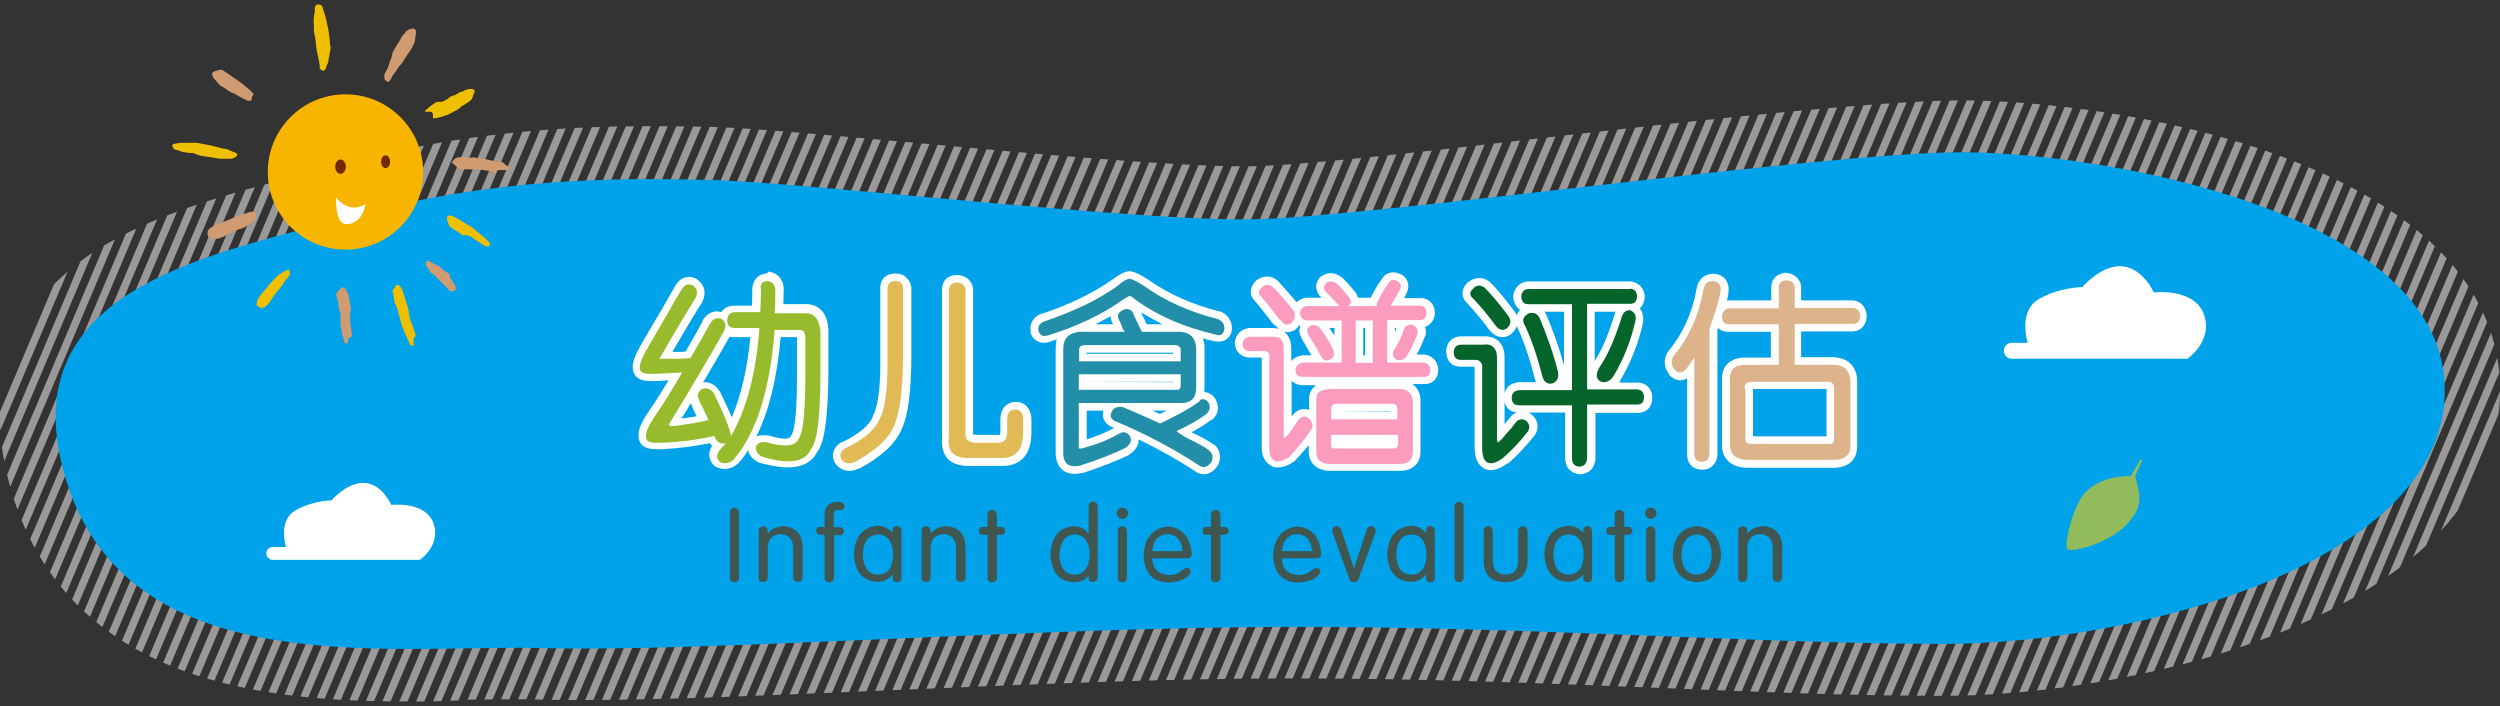 <?xml version="1.0" encoding="utf-8"?>
<!-- Generator: Adobe Illustrator 22.0.0, SVG Export Plug-In . SVG Version: 6.00 Build 0)  -->
<svg  xmlns="http://www.w3.org/2000/svg" xmlns:xlink="http://www.w3.org/1999/xlink" viewBox="0 0 660 186.4" >
<rect x="0" y="0" width="660" height="186.4" fill="#333333" stroke="none"/>
<style type="text/css">
	.st0{clip-path:url(#SVGID_2_);}
	.st1{fill:none;stroke:#ffffff;stroke-width:2;stroke-miterlimit:10;opacity:0.5;}
	.st2{fill-rule:evenodd;clip-rule:evenodd;fill:#00a2ea;}
	.st3{fill:#405751;}
	.st4{fill:#FFFFFF;}
	.st5{fill:#98BB2D;}
	.st6{fill:#E1BA55;}
	.st7{fill:#238EA7;}
	.st8{fill:#FB9CBF;}
	.st9{fill:#046429;}
	.st10{fill:#DCB38A;}
	.st11{fill:#F7B500;}
	.st12{fill:#712900;}
	.st13{fill:#D19B71;}
	.st14{fill:#EFBF01;}
	.st15{fill:#92BB5C;}
	 #line-1 {
            animation: line-1 0.5s alternate infinite;
        }

        #line-2 {
            animation: line-2 0.5s alternate infinite;
        }

        #line-3 {
            animation: line-3 0.5s alternate infinite;
        }

        #line-4 {
            animation: line-4 0.5s alternate infinite;
        }

        #line-5 {
            animation: line-5 0.5s alternate infinite;
        }

        #line-6 {
            animation: line-6 0.5s alternate infinite;
        }

        #line-7 {
            animation: line-7 0.5s alternate infinite;
        }

        #line-8 {
            animation: line-8 0.5s alternate infinite;
        }

        #line-9 {
            animation: line-9 0.5s alternate infinite;
        }

        #line-10 {
            animation: line-10 0.5s alternate infinite;
        }

        #line-11 {
            animation: line-11 0.5s alternate infinite;
        }

        #line-12 {
            animation: line-12 0.5s alternate infinite;
        }

        @keyframes line-1 {
            from {
                transform: translate(0, 0)
            }
            to {
                transform: translate(5px, -5px);
            }
        }

        @keyframes line-2 {
            from {
                transform: translate(0, 0)
            }
            to {
                transform: translate(-5px, 5px);
            }
        }

        @keyframes line-3 {
            from {
                transform: translate(0, 0)
            }
            to {
                transform: translate(5px, -3px);
            }
        }

        @keyframes line-4 {
            from {
                transform: translate(0, 0)
            }
            to {
                transform: translate(-3px, 5px);
            }
        }

        @keyframes line-5 {
            from {
                transform: translate(0, 0)
            }
            to {
                transform: translate(5px, 0);
            }
        }

        @keyframes line-6 {
            from {
                transform: translate(0, 0)
            }
            to {
                transform: translate(-5px, 0);
            }
        }

        @keyframes line-7 {
            from {
                transform: translate(0, 0)
            }
            to {
                transform: translate(4px, 1px);
            }
        }

        @keyframes line-8 {
            from {
                transform: translate(0, 0)
            }
            to {
                transform: translate(-4px, -1px);
            }
        }

        @keyframes line-9 {
            from {
                transform: translate(0, 0)
            }
            to {
                transform: translate(5px, 5px);
            }
        }

        @keyframes line-10 {
            from {
                transform: translate(0, 0)
            }
            to {
                transform: translate(-5px, -1px);
            }
        }

        @keyframes line-11 {
            from {
                transform: translate(0, 0)
            }
            to {
                transform: translate(0, -5px);
            }
        }

        @keyframes line-12 {
            from {
                transform: translate(0, 0)
            }
            to {
                transform: translate(0, 5px);
            }
        }
</style>
<g>
	<g>
		<defs>
			<path id="SVGID_1_" d="M108.7,185.2c-19.8,0-42.7-1.1-62.6-9c-23.7-9.4-38.7-26.8-44.4-51.6c-2.9-12.8-2.2-24.3,2.2-34.5
				c3.9-9,10.8-16.8,20.4-23.3C40.1,56.4,61,51,79.4,46.2c3.5-0.9,6.9-1.8,10.2-2.7c33.5-9.1,62.8-10.2,82-10.2
				c6.4,0,12.3,0.1,16.2,0.2c10.8,0.3,31.2,2.2,54.9,4.3c31.4,2.9,66.9,6.1,85.4,6.1c0.7,0,1.3,0,2,0c14-0.2,48.9-4.2,82.6-8.1
				c41.4-4.7,84.3-9.2,104.6-9.3l0.5,0c20.8,0,54.4,4,82.3,14c48.6,17.4,59.4,42.8,59.9,61.1c0.4,15.1-6,29.3-18.3,41.3
				c-17.1,16.5-42.6,26.1-61.1,31.3c-21.7,6-46.4,9.5-67.6,9.5l-0.3,0c-23.4,0-48.3-1-74.6-2.1c-30.7-1.2-62.5-2.5-96.6-2.5l-1.8,0
				c-31.5,0-68.3,1.6-104,3.1c-30.8,1.3-60,2.6-81.3,2.6c-4.1,0-7.8,0-11.1-0.1c-2-0.1-4.2-0.1-6.7-0.1c-4,0-8.2,0.1-12.7,0.1
				C119,185.1,113.9,185.2,108.7,185.2z"/>
		</defs>
		<clipPath id="SVGID_2_">
			<use xlink:href="#SVGID_1_"  style="overflow:visible;"/>
		</clipPath>
		<g class="st0">
			<line class="st1" x1="52.9" y1="-13.7" x2="-45.8" y2="219.5"/>
			<line class="st1" x1="57.3" y1="-13.7" x2="-41.3" y2="219.5"/>
			<line class="st1" x1="61.8" y1="-13.7" x2="-36.9" y2="219.5"/>
			<line class="st1" x1="66.2" y1="-13.7" x2="-32.4" y2="219.5"/>
			<line class="st1" x1="70.7" y1="-13.7" x2="-28" y2="219.5"/>
			<line class="st1" x1="75.1" y1="-13.7" x2="-23.6" y2="219.5"/>
			<line class="st1" x1="79.5" y1="-13.7" x2="-19.1" y2="219.5"/>
			<line class="st1" x1="84" y1="-13.7" x2="-14.7" y2="219.5"/>
			<line class="st1" x1="88.4" y1="-13.7" x2="-10.2" y2="219.5"/>
			<line class="st1" x1="92.9" y1="-13.7" x2="-5.8" y2="219.5"/>
			<line class="st1" x1="97.3" y1="-13.7" x2="-1.3" y2="219.5"/>
			<line class="st1" x1="101.8" y1="-13.7" x2="3.1" y2="219.5"/>
			<line class="st1" x1="106.2" y1="-13.7" x2="7.5" y2="219.5"/>
			<line class="st1" x1="110.6" y1="-13.7" x2="12" y2="219.5"/>
			<line class="st1" x1="115.1" y1="-13.7" x2="16.4" y2="219.5"/>
			<line class="st1" x1="119.5" y1="-13.7" x2="20.9" y2="219.5"/>
			<line class="st1" x1="124" y1="-13.7" x2="25.3" y2="219.5"/>
			<line class="st1" x1="128.4" y1="-13.7" x2="29.8" y2="219.5"/>
			<line class="st1" x1="132.9" y1="-13.7" x2="34.2" y2="219.5"/>
			<line class="st1" x1="137.3" y1="-13.7" x2="38.7" y2="219.5"/>
			<line class="st1" x1="141.8" y1="-13.7" x2="43.1" y2="219.5"/>
			<line class="st1" x1="146.2" y1="-13.7" x2="47.5" y2="219.5"/>
			<line class="st1" x1="150.6" y1="-13.7" x2="52" y2="219.5"/>
			<line class="st1" x1="155.1" y1="-13.7" x2="56.4" y2="219.5"/>
			<line class="st1" x1="159.5" y1="-13.7" x2="60.9" y2="219.5"/>
			<line class="st1" x1="164" y1="-13.7" x2="65.3" y2="219.5"/>
			<line class="st1" x1="168.4" y1="-13.7" x2="69.8" y2="219.5"/>
			<line class="st1" x1="172.9" y1="-13.7" x2="74.2" y2="219.5"/>
			<line class="st1" x1="177.3" y1="-13.7" x2="78.7" y2="219.5"/>
			<line class="st1" x1="181.8" y1="-13.7" x2="83.1" y2="219.5"/>
			<line class="st1" x1="186.2" y1="-13.7" x2="87.5" y2="219.5"/>
			<line class="st1" x1="190.6" y1="-13.7" x2="92" y2="219.5"/>
			<line class="st1" x1="195.1" y1="-13.7" x2="96.4" y2="219.5"/>
			<line class="st1" x1="199.5" y1="-13.7" x2="100.9" y2="219.5"/>
			<line class="st1" x1="204" y1="-13.7" x2="105.3" y2="219.5"/>
			<line class="st1" x1="208.4" y1="-13.7" x2="109.8" y2="219.5"/>
			<line class="st1" x1="212.9" y1="-13.7" x2="114.2" y2="219.5"/>
			<line class="st1" x1="217.3" y1="-13.7" x2="118.6" y2="219.5"/>
			<line class="st1" x1="221.7" y1="-13.7" x2="123.1" y2="219.5"/>
			<line class="st1" x1="226.2" y1="-13.7" x2="127.5" y2="219.5"/>
			<line class="st1" x1="230.6" y1="-13.7" x2="132" y2="219.5"/>
			<line class="st1" x1="235.1" y1="-13.7" x2="136.4" y2="219.5"/>
			<line class="st1" x1="239.5" y1="-13.7" x2="140.9" y2="219.5"/>
			<line class="st1" x1="244" y1="-13.7" x2="145.3" y2="219.5"/>
			<line class="st1" x1="248.4" y1="-13.7" x2="149.8" y2="219.5"/>
			<line class="st1" x1="252.9" y1="-13.7" x2="154.2" y2="219.5"/>
			<line class="st1" x1="257.3" y1="-13.7" x2="158.6" y2="219.5"/>
			<line class="st1" x1="261.7" y1="-13.7" x2="163.1" y2="219.5"/>
			<line class="st1" x1="266.2" y1="-13.7" x2="167.5" y2="219.5"/>
			<line class="st1" x1="270.6" y1="-13.7" x2="172" y2="219.5"/>
			<line class="st1" x1="275.1" y1="-13.7" x2="176.4" y2="219.5"/>
			<line class="st1" x1="279.5" y1="-13.7" x2="180.9" y2="219.5"/>
			<line class="st1" x1="284" y1="-13.7" x2="185.3" y2="219.5"/>
			<line class="st1" x1="288.4" y1="-13.7" x2="189.8" y2="219.5"/>
			<line class="st1" x1="292.9" y1="-13.7" x2="194.2" y2="219.5"/>
			<line class="st1" x1="297.3" y1="-13.7" x2="198.6" y2="219.5"/>
			<line class="st1" x1="301.7" y1="-13.7" x2="203.1" y2="219.5"/>
			<line class="st1" x1="306.2" y1="-13.7" x2="207.5" y2="219.5"/>
			<line class="st1" x1="310.6" y1="-13.7" x2="212" y2="219.5"/>
			<line class="st1" x1="315.1" y1="-13.7" x2="216.4" y2="219.5"/>
			<line class="st1" x1="319.5" y1="-13.7" x2="220.9" y2="219.5"/>
			<line class="st1" x1="324" y1="-13.7" x2="225.3" y2="219.5"/>
			<line class="st1" x1="328.4" y1="-13.7" x2="229.7" y2="219.5"/>
			<line class="st1" x1="332.8" y1="-13.7" x2="234.2" y2="219.5"/>
			<line class="st1" x1="337.3" y1="-13.7" x2="238.6" y2="219.5"/>
			<line class="st1" x1="341.7" y1="-13.7" x2="243.1" y2="219.5"/>
			<line class="st1" x1="346.2" y1="-13.7" x2="247.5" y2="219.5"/>
			<line class="st1" x1="350.6" y1="-13.7" x2="252" y2="219.5"/>
			<line class="st1" x1="355.1" y1="-13.7" x2="256.4" y2="219.5"/>
			<line class="st1" x1="359.5" y1="-13.7" x2="260.9" y2="219.5"/>
			<line class="st1" x1="364" y1="-13.7" x2="265.3" y2="219.5"/>
			<line class="st1" x1="368.4" y1="-13.7" x2="269.7" y2="219.5"/>
			<line class="st1" x1="372.8" y1="-13.7" x2="274.2" y2="219.5"/>
			<line class="st1" x1="377.3" y1="-13.7" x2="278.6" y2="219.5"/>
			<line class="st1" x1="381.7" y1="-13.7" x2="283.1" y2="219.5"/>
			<line class="st1" x1="386.2" y1="-13.7" x2="287.5" y2="219.5"/>
			<line class="st1" x1="390.6" y1="-13.7" x2="292" y2="219.5"/>
			<line class="st1" x1="395.1" y1="-13.7" x2="296.4" y2="219.5"/>
			<line class="st1" x1="399.5" y1="-13.7" x2="300.9" y2="219.5"/>
			<line class="st1" x1="404" y1="-13.7" x2="305.3" y2="219.5"/>
			<line class="st1" x1="408.4" y1="-13.7" x2="309.7" y2="219.5"/>
			<line class="st1" x1="412.8" y1="-13.7" x2="314.2" y2="219.5"/>
			<line class="st1" x1="417.3" y1="-13.7" x2="318.6" y2="219.5"/>
			<line class="st1" x1="421.7" y1="-13.7" x2="323.1" y2="219.5"/>
			<line class="st1" x1="426.2" y1="-13.7" x2="327.5" y2="219.5"/>
			<line class="st1" x1="430.6" y1="-13.7" x2="332" y2="219.5"/>
			<line class="st1" x1="435.1" y1="-13.7" x2="336.4" y2="219.5"/>
			<line class="st1" x1="439.5" y1="-13.7" x2="340.8" y2="219.5"/>
			<line class="st1" x1="443.9" y1="-13.7" x2="345.3" y2="219.5"/>
			<line class="st1" x1="448.4" y1="-13.7" x2="349.7" y2="219.5"/>
			<line class="st1" x1="452.8" y1="-13.7" x2="354.2" y2="219.5"/>
			<line class="st1" x1="457.3" y1="-13.7" x2="358.6" y2="219.5"/>
			<line class="st1" x1="461.7" y1="-13.7" x2="363.1" y2="219.5"/>
			<line class="st1" x1="466.2" y1="-13.7" x2="367.5" y2="219.5"/>
			<line class="st1" x1="470.6" y1="-13.7" x2="372" y2="219.5"/>
			<line class="st1" x1="475.1" y1="-13.7" x2="376.4" y2="219.5"/>
			<line class="st1" x1="479.5" y1="-13.7" x2="380.8" y2="219.5"/>
			<line class="st1" x1="483.9" y1="-13.7" x2="385.3" y2="219.5"/>
			<line class="st1" x1="488.4" y1="-13.7" x2="389.7" y2="219.5"/>
			<line class="st1" x1="492.8" y1="-13.7" x2="394.2" y2="219.5"/>
			<line class="st1" x1="497.3" y1="-13.7" x2="398.6" y2="219.5"/>
			<line class="st1" x1="501.7" y1="-13.7" x2="403.1" y2="219.5"/>
			<line class="st1" x1="506.2" y1="-13.7" x2="407.5" y2="219.5"/>
			<line class="st1" x1="510.6" y1="-13.7" x2="412" y2="219.5"/>
			<line class="st1" x1="515.1" y1="-13.7" x2="416.4" y2="219.5"/>
			<line class="st1" x1="519.5" y1="-13.7" x2="420.8" y2="219.5"/>
			<line class="st1" x1="523.9" y1="-13.7" x2="425.3" y2="219.5"/>
			<line class="st1" x1="528.4" y1="-13.7" x2="429.7" y2="219.5"/>
			<line class="st1" x1="532.8" y1="-13.7" x2="434.2" y2="219.5"/>
			<line class="st1" x1="537.3" y1="-13.7" x2="438.6" y2="219.5"/>
			<line class="st1" x1="541.7" y1="-13.7" x2="443.1" y2="219.5"/>
			<line class="st1" x1="546.2" y1="-13.7" x2="447.5" y2="219.5"/>
			<line class="st1" x1="550.6" y1="-13.7" x2="451.9" y2="219.5"/>
			<line class="st1" x1="555" y1="-13.7" x2="456.4" y2="219.5"/>
			<line class="st1" x1="559.5" y1="-13.7" x2="460.8" y2="219.5"/>
			<line class="st1" x1="563.9" y1="-13.7" x2="465.3" y2="219.5"/>
			<line class="st1" x1="568.4" y1="-13.7" x2="469.7" y2="219.5"/>
			<line class="st1" x1="572.8" y1="-13.7" x2="474.2" y2="219.5"/>
			<line class="st1" x1="577.3" y1="-13.7" x2="478.6" y2="219.5"/>
			<line class="st1" x1="581.7" y1="-13.7" x2="483.1" y2="219.5"/>
			<line class="st1" x1="586.2" y1="-13.7" x2="487.5" y2="219.5"/>
			<line class="st1" x1="590.6" y1="-13.7" x2="491.9" y2="219.5"/>
			<line class="st1" x1="595" y1="-13.7" x2="496.4" y2="219.5"/>
			<line class="st1" x1="599.5" y1="-13.7" x2="500.8" y2="219.5"/>
			<line class="st1" x1="603.9" y1="-13.7" x2="505.3" y2="219.5"/>
			<line class="st1" x1="608.4" y1="-13.7" x2="509.7" y2="219.5"/>
			<line class="st1" x1="612.8" y1="-13.7" x2="514.2" y2="219.5"/>
			<line class="st1" x1="617.3" y1="-13.7" x2="518.6" y2="219.5"/>
			<line class="st1" x1="621.7" y1="-13.7" x2="523.1" y2="219.5"/>
			<line class="st1" x1="626.2" y1="-13.7" x2="527.5" y2="219.5"/>
			<line class="st1" x1="630.6" y1="-13.7" x2="531.9" y2="219.5"/>
			<line class="st1" x1="635" y1="-13.7" x2="536.4" y2="219.5"/>
			<line class="st1" x1="639.5" y1="-13.7" x2="540.8" y2="219.5"/>
			<line class="st1" x1="643.9" y1="-13.7" x2="545.3" y2="219.5"/>
			<line class="st1" x1="648.4" y1="-13.7" x2="549.7" y2="219.5"/>
			<line class="st1" x1="652.8" y1="-13.7" x2="554.2" y2="219.5"/>
			<line class="st1" x1="657.3" y1="-13.7" x2="558.6" y2="219.5"/>
			<line class="st1" x1="661.7" y1="-13.7" x2="563" y2="219.5"/>
			<line class="st1" x1="666.1" y1="-13.7" x2="567.5" y2="219.5"/>
			<line class="st1" x1="670.6" y1="-13.7" x2="571.9" y2="219.5"/>
			<line class="st1" x1="675" y1="-13.7" x2="576.4" y2="219.5"/>
			<line class="st1" x1="679.5" y1="-13.7" x2="580.8" y2="219.5"/>
			<line class="st1" x1="683.9" y1="-13.7" x2="585.3" y2="219.5"/>
			<line class="st1" x1="688.4" y1="-13.7" x2="589.7" y2="219.5"/>
			<line class="st1" x1="692.8" y1="-13.7" x2="594.2" y2="219.5"/>
			<line class="st1" x1="697.3" y1="-13.7" x2="598.6" y2="219.5"/>
			<line class="st1" x1="701.7" y1="-13.7" x2="603" y2="219.5"/>
			<line class="st1" x1="706.1" y1="-13.7" x2="607.5" y2="219.5"/>
			<line class="st1" x1="710.6" y1="-13.7" x2="611.9" y2="219.5"/>
			<line class="st1" x1="715" y1="-13.7" x2="616.4" y2="219.5"/>
		</g>
	</g>
	<path class="st2" d="M16.1,121.7C5.5,75.4,57,66.9,93.7,56.9s68.8-10,93.7-9.4c24.9,0.6,111.5,10.9,143,10.4
		c31.5-0.5,150.5-17.6,187.1-17.7s126.7,15.3,127.9,61.9c1.2,46.7-82.2,68-132.7,67.9c-50.4-0.1-108.2-4.6-173.1-4.5
		c-64.9,0.1-154.4,6.7-195.9,5.6C102.2,170,29.9,181.5,16.1,121.7z"/>
	<g>
		<path class="st3" d="M195.1,135.3v17.3c-0.1,0.7-0.5,1.1-1.2,1.1c-0.8,0-1.2-0.4-1.2-1.1v-17.3c0-0.8,0.4-1.2,1.2-1.3
			C194.6,134.1,195,134.5,195.1,135.3z"/>
		<path class="st3" d="M200.3,152.6v-12.4c0-0.8,0.4-1.2,1.2-1.3c0.7,0.1,1.1,0.5,1.2,1.3v0.6h0.1c0.9-1.2,2.3-1.8,4.1-1.9
			c3.2,0.3,4.9,2.1,5,5.5v8.1c-0.1,0.7-0.5,1.1-1.2,1.1c-0.9,0-1.3-0.4-1.3-1.1v-8c-0.1-2.2-1.2-3.4-3.3-3.5
			c-2.2,0.1-3.3,1.3-3.4,3.5v8c-0.1,0.7-0.5,1.1-1.2,1.1C200.7,153.7,200.3,153.3,200.3,152.6z"/>
		<path class="st3" d="M220.2,141.2v11.4c-0.1,0.7-0.5,1.1-1.3,1.1c-0.8,0-1.2-0.4-1.2-1.1v-11.4h-1c-0.9,0-1.2-0.3-1.2-1
			c-0.1-0.7,0.3-1.1,1.2-1.1h1v-3.4c0.1-2,1.1-3.1,3.2-3.2h0.7c0.8,0.1,1.2,0.5,1.4,1.1c0,0.7-0.5,1.1-1.4,1.1h-0.5
			c-0.7,0-1,0.3-1,1v3.5h1.5c0.7,0,1.1,0.4,1.2,1.1c-0.1,0.6-0.5,1-1.2,1H220.2z"/>
		<path class="st3" d="M238,140.1v12.6c-0.1,0.6-0.4,1-1.1,1c-0.8,0-1.2-0.3-1.2-1v-1.1c-1.1,1.4-2.5,2-3.9,2
			c-4-0.1-6.1-2.6-6.4-7.3c0.3-4.7,2.4-7.2,6.4-7.5c1.4,0,2.7,0.6,3.9,1.9v-0.7c0-0.7,0.4-1.1,1.2-1.2
			C237.6,139.1,238,139.5,238,140.1z M227.8,146.4c0.1,3.5,1.5,5.3,4.1,5.3c2.5-0.1,3.8-1.8,3.9-5.3c-0.1-3.4-1.5-5.2-3.9-5.3
			C229.3,141.2,227.9,143,227.8,146.4z"/>
		<path class="st3" d="M243.3,152.6v-12.4c0-0.8,0.4-1.2,1.2-1.3c0.7,0.1,1.1,0.5,1.2,1.3v0.6h0.1c0.9-1.2,2.3-1.8,4.1-1.9
			c3.2,0.3,4.9,2.1,5,5.5v8.1c-0.1,0.7-0.5,1.1-1.2,1.1c-0.9,0-1.3-0.4-1.3-1.1v-8c-0.1-2.2-1.2-3.4-3.3-3.5
			c-2.2,0.1-3.3,1.3-3.4,3.5v8c-0.1,0.7-0.5,1.1-1.2,1.1C243.7,153.7,243.3,153.3,243.3,152.6z"/>
		<path class="st3" d="M260.7,139.1v-3.2c0-0.8,0.4-1.2,1.2-1.3c0.8,0.1,1.2,0.5,1.3,1.3v3.2h1c0.7,0,1.1,0.4,1.2,1.1
			c-0.1,0.6-0.5,1-1.2,1h-1v11.4c-0.1,0.7-0.5,1.1-1.3,1.1c-0.8,0-1.2-0.4-1.2-1.1v-11.4h-1c-0.9,0-1.2-0.3-1.2-1
			c-0.1-0.7,0.3-1.1,1.2-1.1H260.7z"/>
		<path class="st3" d="M287.4,152.6v-0.7h-0.1c-0.6,1.2-1.9,1.8-3.8,1.8c-3.8-0.1-5.9-2.6-6.2-7.3c0.3-4.7,2.3-7.2,6.2-7.5
			c1.7,0.1,3,0.7,3.8,2h0.1v-7.2c0-0.8,0.4-1.2,1.2-1.3c0.7,0.1,1.1,0.5,1.2,1.3v18.8c-0.1,0.7-0.5,1.1-1.2,1.1
			C287.8,153.7,287.4,153.3,287.4,152.6z M287.7,146.4c-0.1-3.4-1.5-5.2-3.9-5.3c-2.6,0.1-3.9,1.9-4.1,5.3c0.1,3.5,1.5,5.3,4.1,5.3
			C286.2,151.7,287.5,149.9,287.7,146.4z"/>
		<path class="st3" d="M294.8,135.5c0.1-0.9,0.6-1.4,1.5-1.5c0.9,0.1,1.4,0.6,1.5,1.5c-0.1,0.9-0.6,1.4-1.5,1.5
			C295.4,136.9,294.9,136.4,294.8,135.5z M297.5,140.2v12.4c-0.1,0.7-0.5,1.1-1.2,1.1c-0.8,0-1.2-0.4-1.2-1.1v-12.4
			c0-0.8,0.4-1.2,1.2-1.3C297,139,297.4,139.4,297.5,140.2z"/>
		<path class="st3" d="M313.3,147.4h-9.1c0.1,2.8,1.6,4.2,4.3,4.4c1.4,0.1,2.6-0.4,3.8-1.4c0.5-0.4,0.9-0.5,1.1-0.5
			c0.6,0.1,0.9,0.4,1,1.1c-0.8,1.7-2.7,2.6-5.9,2.8c-4.2-0.1-6.4-2.5-6.6-7.3c0.3-4.6,2.5-7.1,6.5-7.5c3.7,0.4,5.8,2.7,6.2,7.2
			C314.6,147,314.2,147.4,313.3,147.4z M304.2,145.5h8c-0.2-2.8-1.5-4.3-3.8-4.5C305.8,141.1,304.4,142.6,304.2,145.5z"/>
		<path class="st3" d="M319.7,139.1v-3.2c0-0.8,0.4-1.2,1.2-1.3c0.8,0.1,1.2,0.5,1.3,1.3v3.2h1c0.7,0,1.1,0.4,1.2,1.1
			c-0.1,0.6-0.5,1-1.2,1h-1v11.4c-0.1,0.7-0.5,1.1-1.3,1.1c-0.8,0-1.2-0.4-1.2-1.1v-11.4h-1c-0.9,0-1.2-0.3-1.2-1
			c-0.1-0.7,0.3-1.1,1.2-1.1H319.7z"/>
		<path class="st3" d="M347.5,147.4h-9.1c0.1,2.8,1.6,4.2,4.3,4.4c1.3,0.1,2.6-0.4,3.8-1.4c0.5-0.4,0.9-0.5,1.1-0.5
			c0.6,0.1,0.9,0.4,1,1.1c-0.8,1.7-2.7,2.6-5.9,2.8c-4.2-0.1-6.4-2.5-6.6-7.3c0.3-4.6,2.5-7.1,6.5-7.5c3.7,0.4,5.8,2.7,6.2,7.2
			C348.8,147,348.4,147.4,347.5,147.4z M338.4,145.5h8c-0.2-2.8-1.5-4.3-3.8-4.5C340,141.1,338.7,142.6,338.4,145.5z"/>
		<path class="st3" d="M356.2,152.8l-4.2-11.7c-0.2-0.4-0.3-0.7-0.3-1c0-0.7,0.4-1.1,1.2-1.2c0.6,0.1,1,0.4,1.2,1l3.3,10h0.1l3.3-10
			c0.1-0.6,0.6-1,1.3-1c0.6,0.1,1,0.5,1.1,1.2c0,0.2-0.1,0.5-0.3,1l-4.2,11.7c-0.2,0.6-0.6,0.9-1.2,0.9
			C356.8,153.7,356.3,153.4,356.2,152.8z"/>
		<path class="st3" d="M378.8,140.1v12.6c-0.1,0.6-0.4,1-1.1,1c-0.8,0-1.2-0.3-1.2-1v-1.1c-1.1,1.4-2.5,2-3.9,2
			c-4-0.1-6.1-2.6-6.4-7.3c0.3-4.7,2.4-7.2,6.4-7.5c1.4,0,2.7,0.6,3.9,1.9v-0.7c0-0.7,0.4-1.1,1.2-1.2
			C378.4,139.1,378.8,139.5,378.8,140.1z M368.6,146.4c0.1,3.5,1.5,5.3,4.1,5.3c2.5-0.1,3.8-1.8,3.9-5.3c-0.1-3.4-1.5-5.2-3.9-5.3
			C370.1,141.2,368.7,143,368.6,146.4z"/>
		<path class="st3" d="M386.4,133.8v18.8c-0.1,0.7-0.5,1.1-1.2,1.1c-0.8,0-1.2-0.4-1.2-1.1v-18.8c0-0.8,0.4-1.2,1.2-1.3
			C386,132.6,386.4,133,386.4,133.8z"/>
		<path class="st3" d="M391.7,148v-7.8c0-0.8,0.4-1.2,1.2-1.3c0.7,0.1,1.1,0.5,1.2,1.3v7.7c0,2.6,1.1,3.8,3.4,3.8
			c2.2,0,3.3-1.3,3.3-3.8v-7.7c0-0.8,0.4-1.2,1.3-1.3c0.7,0.1,1.1,0.5,1.2,1.3v7.8c-0.1,3.7-2.1,5.6-5.8,5.7
			C393.6,153.7,391.7,151.8,391.7,148z"/>
		<path class="st3" d="M420.3,140.1v12.6c-0.1,0.6-0.4,1-1.1,1c-0.8,0-1.2-0.3-1.2-1v-1.1c-1.1,1.4-2.5,2-3.9,2
			c-4-0.1-6.1-2.6-6.4-7.3c0.3-4.7,2.4-7.2,6.4-7.5c1.4,0,2.7,0.6,3.9,1.9v-0.7c0-0.7,0.4-1.1,1.2-1.2
			C419.9,139.1,420.2,139.5,420.3,140.1z M410.1,146.4c0.1,3.5,1.5,5.3,4.1,5.3c2.5-0.1,3.8-1.8,3.9-5.3c-0.1-3.4-1.5-5.2-3.9-5.3
			C411.5,141.2,410.2,143,410.1,146.4z"/>
		<path class="st3" d="M426.3,139.1v-3.2c0-0.8,0.4-1.2,1.2-1.3c0.8,0.1,1.2,0.5,1.3,1.3v3.2h1c0.7,0,1.1,0.4,1.2,1.1
			c-0.1,0.6-0.5,1-1.2,1h-1v11.4c-0.1,0.7-0.5,1.1-1.3,1.1c-0.8,0-1.2-0.4-1.2-1.1v-11.4h-1c-0.9,0-1.2-0.3-1.2-1
			c-0.1-0.7,0.3-1.1,1.2-1.1H426.3z"/>
		<path class="st3" d="M434.3,135.5c0.1-0.9,0.6-1.4,1.5-1.5c0.9,0.1,1.4,0.6,1.5,1.5c-0.1,0.9-0.6,1.4-1.5,1.5
			C434.9,136.9,434.4,136.4,434.3,135.5z M437,140.2v12.4c-0.1,0.7-0.5,1.1-1.2,1.1c-0.8,0-1.2-0.4-1.2-1.1v-12.4
			c0-0.8,0.4-1.2,1.2-1.3C436.5,139,436.9,139.4,437,140.2z"/>
		<path class="st3" d="M441.6,146.4c0.3-4.7,2.4-7.2,6.4-7.5c3.9,0.4,6,2.8,6.4,7.5c-0.4,4.7-2.5,7.1-6.4,7.3
			C444,153.5,441.9,151.1,441.6,146.4z M443.9,146.4c0.1,3.5,1.5,5.3,4.1,5.3c2.5-0.1,3.8-1.8,3.9-5.3c-0.1-3.4-1.5-5.2-3.9-5.3
			C445.4,141.2,444.1,143,443.9,146.4z"/>
		<path class="st3" d="M458.9,152.6v-12.4c0-0.8,0.4-1.2,1.2-1.3c0.7,0.1,1.1,0.5,1.2,1.3v0.6h0.1c0.9-1.2,2.3-1.8,4.1-1.9
			c3.2,0.3,4.9,2.1,5,5.5v8.1c-0.1,0.7-0.5,1.1-1.2,1.1c-0.9,0-1.3-0.4-1.3-1.1v-8c-0.1-2.2-1.2-3.4-3.3-3.5
			c-2.2,0.1-3.3,1.3-3.4,3.5v8c-0.1,0.7-0.5,1.1-1.2,1.1C459.3,153.7,458.9,153.3,458.9,152.6z"/>
	</g>
	<path class="st4" d="M581.9,83.2c-2.4-7.3-13.3-6-13.3-6s-2.8-6.4-8.3-6.9c-5.5-0.5-10.6,5.5-10.6,5.5s-6,0-11.5,3.2
		c-5.5,3.2-2.9,11.5-2.9,11.5h-4.2c-1.1,0-2.1,0.9-2.1,2.1c0,1.1,0.9,2.1,2.1,2.1h46.4C577.5,94.7,584.2,90.1,581.9,83.2z"/>
	<path class="st4" d="M114.5,138.3c-2-6.1-11.2-5-11.2-5s-2.3-5.4-6.9-5.8c-4.6-0.4-8.9,4.6-8.9,4.6s-5,0-9.6,2.7
		c-4.6,2.7-2.4,9.6-2.4,9.6h-3.5c-1,0-1.7,0.8-1.7,1.7s0.8,1.7,1.7,1.7h38.8C110.7,148,116.4,144.1,114.5,138.3z"/>
	<g>
		<g>
			<g>
				<path class="st5" d="M191.2,123.3c-0.6,0-1.3-0.2-1.9-0.5l-0.1-0.1l-0.1-0.1c-0.6-0.6-1.9-2.3,0.2-4.6c0,0,0.1-0.1,0.1-0.1
					c-0.6-0.3-1.1-0.7-1.6-1.6c-4.2,0.9-8.7,1.4-13.4,1.7c-0.4,0-0.8,0-1.1,0c-1.6,0-2.7-0.3-3.3-0.9l-0.1-0.1l-0.1-0.1
					c-0.7-1.3-0.5-2.9,0.6-4.9c0.3-0.5,0.8-1.4,1.7-2.7c1.9-2.7,3.9-6,6.1-9.7c-0.5,0-1,0-1.4,0c-1.4,0.1-3,0.2-4.5,0.2
					c-0.2,0-0.6,0-0.8,0c-1.7,0-2.7-0.4-3.3-1.3c-0.6-1-0.4-2.5,0.6-4.6c0.7-1.4,2.8-5.1,6.4-11.1c1.6-2.8,2.9-5.1,3.9-6.7
					c0.9-1.5,2-1.9,2.8-1.9c0.5,0,1.1,0.2,1.6,0.5l0.1,0l0.1,0c1.5,1.1,1.8,2.7,0.9,4.5c-2.1,3.3-4.8,7.9-8.2,13.7l-0.6,0.9h3.2
					c1,0,1.9,0,2.7-0.1c2.3-3.8,3.9-6.7,4.8-8.5c1-1.7,2.2-2,3-2c0.5,0,0.9,0.1,1.4,0.3l0.1,0l0.1,0.1c0.4-1.2,1.3-1.9,2.8-2l0.1,0
					h5.8c0.1-1.6,0.1-3.3,0.1-5.1c0-2,1-3.2,2.7-3.4l0.1,0l0.1,0c1.8,0.2,3,1.4,3.1,3.3c0,2.2,0,3.9-0.1,5.2h7.3
					c2,0.1,4.5,1.3,4.7,6.1l0,7.6c0.2,18.1-1.5,22.4-2.8,24c-1.1,2.3-3.4,3.5-6.8,3.5c-1.9,0-4.1-0.4-6.7-1.1
					c-2-0.7-2.9-2.1-2.8-3.9l0-0.2l0.1-0.2c0.4-0.7,1.3-1.6,3-1.6c0.3,0,0.7,0,1.1,0.1l0.1,0c1.8,0.5,3.3,0.8,4.5,0.8
					c2,0,2.3-0.8,2.5-1.1l0.1-0.1l0.1-0.1c0.6-0.7,1.6-3.8,1.6-15.9V89.3c0-0.8-0.1-1.2-0.4-1.2h-5.8c-1.3,15.4-5,26.8-11,33.9
					l0,0.1l-0.1,0C193.2,122.8,192.2,123.3,191.2,123.3z M186,102c0.8,0,2,0.3,3,1.8l0,0.1l0,0.1c1.9,3.8,3.2,6.8,3.9,8.9
					c3.2-6.4,5.2-14.8,6.1-24.8h-5.4c-0.7,0-1.2-0.1-1.7-0.4c-0.1,0.2-0.2,0.4-0.3,0.7c-3.2,5.7-7.8,13.6-13.8,23.6
					c0.5-0.1,1.2-0.2,2.2-0.3c2.2-0.3,3.9-0.6,5.3-0.9c-0.3-0.6-0.7-1.4-1.3-2.7c-0.3-0.5-0.5-1-0.7-1.6c-0.4-0.8-0.5-1.6-0.3-2.3
					c0.2-0.7,0.7-1.3,1.6-1.8l0.1,0l0.1,0C185.2,102,185.6,102,186,102z"/>
				<path class="st4" d="M202.5,74.2c1.4,0.1,2.1,1,2.2,2.4c0,2.9-0.1,4.9-0.2,6.1h8.4c2.3,0.1,3.5,1.8,3.7,5.1v7.5
					c0.1,13.6-0.7,21.4-2.6,23.4c-0.9,2.1-2.9,3.1-6,3.1c-1.8,0-3.9-0.4-6.4-1.1c-1.5-0.5-2.2-1.5-2-2.9c0.4-0.7,1.1-1.1,2.1-1.1
					c0.3,0,0.6,0,0.9,0.1c1.9,0.6,3.5,0.8,4.8,0.8c1.8,0,2.9-0.6,3.4-1.7c1.2-1.5,1.8-7,1.8-16.5V89.3c0-1.5-0.5-2.2-1.4-2.2h-6.7
					c-1.2,15.8-4.8,27.2-10.8,34.2c-0.8,0.7-1.5,1-2.3,1c-0.5,0-0.9-0.1-1.4-0.4c-1-1-0.9-2,0.2-3.3c0.7-0.8,1.2-1.4,1.4-1.6
					c-0.3,0.1-0.6,0.1-0.8,0.1c-1,0-1.8-0.7-2.2-2c-4.3,1-9,1.6-14.1,1.8c-0.4,0-0.7,0-1.1,0c-1.3,0-2.2-0.2-2.6-0.7
					c-0.5-0.9-0.3-2.2,0.6-3.9c0.3-0.5,0.8-1.4,1.6-2.6c2.2-3.1,4.5-6.9,7.1-11.4c-1.1,0.1-2.2,0.2-3.3,0.2c-1.5,0.1-3,0.2-4.5,0.2
					c-0.3,0-0.6,0-0.8,0c-1.3,0-2.1-0.3-2.4-0.8c-0.4-0.7-0.2-1.9,0.6-3.7c0.7-1.4,2.8-5,6.3-11c1.6-2.9,2.9-5.1,3.9-6.7
					c0.5-0.9,1.2-1.4,1.9-1.4c0.4,0,0.7,0.1,1.2,0.3c1.1,0.8,1.3,1.9,0.6,3.3c-2,3.3-4.8,7.8-8.1,13.6c-0.4,0.7-0.8,1.4-1.2,2
					c-0.2,0.3-0.2,0.5,0.1,0.5c0.1,0,0.2,0,0.3-0.1c1.2,0,2.6,0,4.3,0c1.2,0,2.3-0.1,3.3-0.2c2.4-4.1,4.1-7.1,5.1-9
					c0.6-1,1.3-1.5,2.1-1.5c0.3,0,0.6,0.1,1,0.2c1.1,0.8,1.3,1.9,0.6,3.3c-3.3,5.8-8,13.9-14.3,24.2c-0.3,0.5-0.1,0.8,0.4,0.8
					c0.7,0,1.8-0.1,3.3-0.4c2.9-0.4,5-0.8,6.5-1.2c-0.1-0.4-0.7-1.7-1.8-3.9c-0.3-0.4-0.5-0.9-0.6-1.4c-0.7-1.2-0.4-2.2,0.8-2.9
					c0.3-0.1,0.6-0.2,0.9-0.2c0.8,0,1.6,0.5,2.2,1.4c2.7,5.6,4.2,9.3,4.5,11.2c4.1-7.1,6.6-16.6,7.5-28.5h-6.5c-1.4,0-2-0.7-2-2
					c0-1.4,0.7-2.1,2-2.2h6.7c0.1-1.9,0.2-3.9,0.2-6.1C200.6,75.1,201.2,74.3,202.5,74.2 M202.4,72.2l-0.2,0
					c-2.3,0.3-3.6,1.9-3.6,4.4c0,1.4,0,2.8-0.1,4.1h-4.8h-0.1l-0.1,0c-1.4,0.1-2.5,0.8-3.1,1.7c-0.4-0.1-0.7-0.2-1.1-0.2
					c-1.1,0-2.6,0.4-3.8,2.4l0,0.1l0,0.1c-0.9,1.7-2.4,4.4-4.5,8c-0.6,0.1-1.3,0.1-2.1,0.1h-1.4c3.2-5.5,5.8-9.9,7.8-13l0.1-0.1
					l0-0.1c1.1-2.2,0.7-4.4-1.2-5.8l-0.1-0.1l-0.1-0.1c-0.7-0.4-1.4-0.6-2.1-0.6c-1,0-2.5,0.4-3.6,2.3c-0.9,1.6-2.2,3.8-3.9,6.8
					c-3.6,6-5.7,9.7-6.4,11.1l0,0l0,0c-0.7,1.6-1.5,3.8-0.5,5.5c0.7,1.2,2.1,1.8,4.1,1.8c0.3,0,0.6,0,0.9,0c1.3,0,2.7-0.1,4-0.2
					c-1.8,3-3.5,5.7-5.1,8c-0.9,1.3-1.4,2.2-1.7,2.8c-1.3,2.3-1.5,4.2-0.6,5.8l0.1,0.2l0.2,0.2c0.8,0.8,2.1,1.2,4,1.2
					c0.4,0,0.8,0,1.2,0c4.5-0.2,8.8-0.8,12.8-1.6c0.2,0.3,0.4,0.5,0.6,0.7c-1.4,2.1-0.7,4,0.5,5.2l0.2,0.2l0.2,0.1
					c0.8,0.4,1.6,0.6,2.4,0.6c1.3,0,2.5-0.5,3.6-1.5l0.1-0.1l0.1-0.1c0.9-1,1.7-2.1,2.4-3.3c0.3,1.6,1.5,2.8,3.3,3.5l0.1,0l0.1,0
					c2.7,0.7,5,1.1,7,1.1c4.6,0,6.7-2.1,7.7-4c1.5-1.9,3.1-6.7,3-24.6l0-7.5v0l0,0c-0.2-5.8-3.6-6.9-5.5-7l-0.1,0h-0.1h-6.2
					c0-1.1,0.1-2.5,0.1-4.1v-0.1l0-0.1c-0.2-2.4-1.7-4-4-4.3L202.4,72.2L202.4,72.2z M185.6,101c2.8-4.8,5.2-8.8,7-12.1
					c0.4,0.1,0.7,0.1,1.2,0.1h4.3c-0.8,8.4-2.5,15.5-4.9,21.2c-0.8-1.9-1.8-4.1-3.1-6.8l-0.1-0.1l-0.1-0.1c-1.2-1.9-2.8-2.3-3.8-2.3
					C185.9,101,185.7,101,185.6,101L185.6,101z M206.1,89h4.3c0,0.1,0,0.1,0,0.2v10.4c0,12.8-1.2,14.9-1.4,15.2l-0.2,0.2l-0.1,0.3
					c-0.2,0.4-1.1,0.5-1.5,0.5c-1.1,0-2.5-0.3-4.2-0.8l-0.1,0l-0.1,0c-0.4-0.1-0.9-0.1-1.3-0.1c-0.7,0-1.3,0.1-1.8,0.3
					C203,108.5,205.2,99.7,206.1,89L206.1,89z M179.9,110.5c0.9-1.4,1.7-2.8,2.5-4.1c0,0.1,0.1,0.2,0.1,0.3c0.2,0.6,0.4,1.2,0.7,1.7
					c0.3,0.6,0.5,1.1,0.7,1.5c-1.1,0.2-2.4,0.4-4,0.6L179.9,110.5L179.9,110.5C179.9,110.5,179.9,110.5,179.9,110.5L179.9,110.5z"/>
			</g>
		</g>
		<g>
			<g>
				<path class="st6" d="M224.1,123.3c-1,0-1.9-0.4-2.5-1.2l0,0l0-0.1c-0.5-0.8-0.7-1.6-0.6-2.4c0.2-0.8,0.8-1.5,1.7-2.1
					c4.6-2.2,7.4-4.6,8.6-7.1c1.4-2.6,2.2-7.4,2.2-14.3V76c0-1.8,1.1-2.8,3-2.8c1.7,0,2.8,1,3,2.7l0,0.1v17.4
					c0,9.5-0.8,15.9-2.5,19.6c-1.4,3.5-4.9,6.7-10.6,9.8C225.5,123.1,224.8,123.3,224.1,123.3z M255.6,122.1c-2.1,0-3.7-0.6-4.7-1.7
					c-1-1.1-1.4-2.7-1.2-4.7V76.4c0-1.8,1.1-2.8,3-2.8l0.1,0c1.8,0.2,2.9,1.2,3.1,2.9l0,0.1v38c-0.1,0.7,0.1,0.9,0.2,1
					c0.3,0.3,0.9,0.5,1.9,0.5h5.5c0.7,0,1.4-0.1,1.4-1.9v-3.3c0-2.1,1.1-3.5,2.9-3.6l0.1,0c1.9,0,3.1,1.2,3.2,3.4l0,3.5
					c0,6.6-3.5,7.9-6.5,7.9h-8.4C256.1,122.1,255.9,122.1,255.6,122.1z"/>
				<path class="st4" d="M236.4,74.2c1.2,0,1.9,0.6,2,1.8v17.3c0,9.2-0.8,15.6-2.4,19.2c-1.4,3.3-4.8,6.4-10.2,9.4
					c-0.6,0.3-1.2,0.4-1.7,0.4c-0.7,0-1.3-0.3-1.8-0.8c-0.8-1.2-0.5-2.2,0.8-3.1c4.8-2.3,7.7-4.8,9-7.5c1.5-2.7,2.2-7.6,2.2-14.7V76
					C234.4,74.8,235.1,74.2,236.4,74.2 M252.7,74.6c1.4,0.1,2.1,0.8,2.2,2v37.9c-0.1,1.6,0.9,2.4,3.1,2.4h5.5c1.6,0,2.4-0.9,2.4-2.9
					v-3.3c0-1.6,0.7-2.5,2-2.6c1.4,0,2.1,0.8,2.2,2.4v3.5c0,4.6-1.8,6.9-5.5,6.9h-8.4c-0.3,0-0.5,0-0.8,0c-3.6,0-5.3-1.8-4.9-5.3
					V76.4C250.7,75.2,251.4,74.6,252.7,74.6 M236.4,72.2c-2.5,0-4,1.5-4,3.8v20.2c0,8.3-1.1,12.1-2,13.7l0,0.1l0,0.1
					c-1,2.3-3.7,4.5-8,6.6l-0.1,0l-0.1,0c-1.2,0.7-1.9,1.6-2.2,2.7c-0.2,0.7-0.2,1.9,0.7,3.2l0.1,0.1l0.1,0.1c0.9,1,2,1.5,3.3,1.5
					c0.8,0,1.6-0.2,2.5-0.6l0.1,0l0.1,0c5.9-3.2,9.5-6.6,11.1-10.3c1.8-3.8,2.6-10.4,2.6-20V76v-0.1l0-0.1
					C240.2,73.6,238.6,72.2,236.4,72.2L236.4,72.2z M252.8,72.6h-0.1c-2.5,0-4,1.5-4,3.8v39.2c-0.2,2.3,0.3,4.1,1.4,5.4
					c1.2,1.3,3,2,5.5,2c0.3,0,0.6,0,0.9,0h8.3c2.8,0,7.5-1.2,7.5-8.9v-3.5v-0.1l0-0.1c-0.2-2.7-1.8-4.3-4.2-4.3h-0.1l-0.1,0
					c-2.4,0.2-3.8,2-3.8,4.6v3.3c0,0.5-0.1,0.7-0.1,0.8c0,0-0.1,0-0.3,0H258c-0.6,0-0.9-0.1-1.1-0.1c0,0,0-0.1,0-0.1l0-0.1v-0.1
					V76.6v-0.1l0-0.1c-0.2-2.2-1.7-3.6-4-3.8L252.8,72.6L252.8,72.6z"/>
			</g>
		</g>
		<g>
			<g>
				<path class="st7" d="M317.8,124.1c-0.5,0-0.9-0.1-1.4-0.4l-0.1,0l-0.1,0c-5.3-3.5-11.2-6.8-17.7-9.8c0.3,0.2,0.5,0.5,0.8,0.9
					l0.1,0.1l0,0.1c0.3,0.9,0.6,2.6-1.6,4l-0.1,0l-0.1,0c-3,1.5-7.1,3.1-12.2,4.7l-0.1,0c-0.6,0.1-1.2,0.2-1.7,0.2
					c-1.2,0-2.2-0.4-2.9-1.1c-0.8-0.9-1.2-2.2-1.1-4l0-26.9c0-1.9,0.6-3.3,1.9-4.3c-1.5,0.6-3,1.1-4.6,1.6c-0.5,0.1-0.9,0.2-1.3,0.2
					c-1.2,0-2.1-0.7-2.6-1.8l0-0.1l0-0.1c-0.4-1.7,0.3-3,2-3.8c7.7-2.6,14.1-5.7,19.2-9.3c1.9-1.4,3.1-2,4-2h0.1l0.1,0
					c0.5,0.1,1.5,0.4,4.2,2.2c5.2,3.7,11.5,6.6,18.9,8.4l0.1,0l0.1,0c1.8,0.7,2.6,2.1,2.5,3.9l0,0.1l0,0.1c-0.3,1.4-1.2,2.2-2.5,2.2
					c-0.4,0-0.8-0.1-1.2-0.2c-1.9-0.4-3.8-1-5.6-1.5c1.2,0.9,1.9,2.3,2,4.2l0,10.4c0,0.9-0.1,1.7-0.4,2.3c0.4-0.2,0.8-0.3,1.1-0.3
					c0.6,0,1.6,0.3,2.3,1.5c0.8,1.6,0.5,3-0.8,4.1c-1.9,1.4-4.1,2.7-6.6,3.9c0.5,0.3,1.1,0.7,2,1.1c2.3,1.1,4.1,2.1,5.2,2.9
					c1.3,1.1,1.6,2.6,0.9,4.3l0,0.1l0,0.1C319.7,123.6,318.8,124.1,317.8,124.1z M285.8,117.3c3.4-0.9,6.4-2.1,9.1-3.7
					c0.6-0.3,1.2-0.5,1.7-0.5c0.1,0,0.2,0,0.3,0c-0.9-0.4-1.8-0.8-2.7-1.2c-0.9-0.4-1.6-0.9-1.9-1.7c-0.3-0.7-0.2-1.5,0.1-2.3
					c0.1-0.2,0.2-0.4,0.4-0.6h-7V117.3z M299.4,107.4c2.4,1,4.7,2,6.8,3c2.2-1.1,4.2-2.1,5.8-3c0,0-0.1,0-0.1,0c-0.1,0-0.3,0-0.4,0
					H299.4z M310.6,101.9c0,0,0.1,0,0.1,0c0-0.1,0-0.1,0-0.2v-1.9h-24.9v2.1H310.6z M310.7,94.4v-2.1c-0.1-0.1-0.3-0.2-0.5-0.2
					h-23.9c-0.4,0.1-0.5,0.2-0.5,0.2v2.1H310.7z M298.2,79.1c-0.2,0.1-0.7,0.4-1.6,1c-3.6,2.5-7.6,4.7-12.1,6.6c0.2,0,0.3,0,0.5-0.1
					l10.4,0c-0.3-0.8-0.6-1.4-0.8-1.8c-0.8-1.4-0.4-2.8,1.2-3.7l0.1,0l0.1,0c0.6-0.3,1.1-0.4,1.6-0.4c0.7,0,1.7,0.2,2.4,1.3l0.1,0.2
					l0,0.2c0.1,0.3,0.3,1,1.3,2.8c0.4,0.8,0.6,1.2,0.7,1.5h9.4c0.1,0,0.3,0,0.4,0c-4.7-1.7-8.9-3.9-12.6-6.6
					C298.7,79.6,298.4,79.3,298.2,79.1z"/>
				<path class="st4" d="M298.3,73.6c0.7,0.1,2,0.8,3.9,2c5.3,3.8,11.7,6.7,19.2,8.6c1.4,0.5,2,1.5,1.8,2.9
					c-0.2,0.9-0.7,1.4-1.5,1.4c-0.3,0-0.6-0.1-0.9-0.2c-8.1-1.9-15.1-4.9-20.8-9c-1-0.8-1.5-1.2-1.6-1.2c-0.3,0-1,0.4-2.2,1.2
					c-5.4,3.8-11.9,6.9-19.4,9.2c-0.4,0.1-0.7,0.2-1,0.2c-0.8,0-1.3-0.4-1.6-1.2c-0.3-1.2,0.2-2.1,1.4-2.6
					c7.7-2.6,14.2-5.7,19.4-9.4C296.4,74.2,297.6,73.6,298.3,73.6 M297.5,81.6c0.7,0,1.2,0.3,1.6,0.9c0.1,0.5,0.6,1.6,1.4,3.1
					c0.5,1.2,0.9,1.9,1,2h10c2.7,0.1,4.1,1.6,4.3,4.3v10.4c0,2.7-1.3,4.1-3.9,4.1c-0.1,0-0.3,0-0.4,0h-26.7V118
					c-0.1,0.3-0.1,0.4,0,0.4c0.1,0,0.4,0,0.8,0c3.7-1,6.9-2.2,9.8-3.9c0.4-0.2,0.8-0.4,1.2-0.4c0.7,0,1.3,0.4,1.8,1.2
					c0.4,1.1,0,2-1.2,2.9c-3,1.5-7,3.1-12,4.7c-0.5,0.1-1,0.2-1.5,0.2c-2.1,0-3.1-1.3-3-4V92.1c0-2.7,1.4-4.2,4.3-4.5h12
					c-0.1-0.1-0.3-0.4-0.6-0.8c-0.4-1.1-0.7-1.9-1-2.4c-0.5-0.9-0.3-1.8,0.8-2.4C296.7,81.7,297.1,81.6,297.5,81.6 M284.8,95.4h26.9
					v-3.3c-0.1-0.5-0.6-0.9-1.4-1h-24c-1,0.1-1.4,0.5-1.4,1.2V95.4 M284.8,102.9h25.7c0.1,0,0.2,0,0.3,0c0.6,0,0.9-0.4,0.9-1.2v-2.9
					h-26.9V102.9 M317.6,105.4c0.6,0,1.1,0.3,1.5,1c0.5,1.1,0.3,2-0.6,2.9c-2.2,1.6-4.8,3.1-7.9,4.5c0.5,0.5,1.7,1.3,3.5,2.2
					c2.3,1.1,4,2,5.1,2.9c0.9,0.8,1.2,1.8,0.6,3.1c-0.6,0.8-1.2,1.3-1.9,1.3c-0.3,0-0.6-0.1-1-0.2c-6.5-4.3-13.9-8.3-22.2-11.8
					c-1.4-0.5-1.8-1.4-1.2-2.6c0.4-0.9,1.2-1.3,2.2-1.3c0.3,0,0.5,0,0.8,0.1c3.5,1.5,6.8,2.9,9.8,4.3c4.6-2.2,8-4.1,10.2-5.7
					C316.8,105.5,317.2,105.4,317.6,105.4 M298.5,71.6h-0.2c-1.2,0-2.6,0.7-4.6,2.2c-5,3.5-11.3,6.6-18.8,9.1l-0.1,0l-0.1,0
					c-2.1,0.9-3,2.8-2.6,4.9l0,0.1l0,0.1c0.6,1.6,1.9,2.5,3.5,2.5c0.5,0,1-0.1,1.6-0.3c0.6-0.2,1.2-0.4,1.8-0.6
					c-0.2,0.7-0.3,1.5-0.3,2.3V119c-0.1,2,0.4,3.6,1.4,4.7c0.6,0.6,1.7,1.4,3.6,1.4c0.6,0,1.2-0.1,1.9-0.2l0.1,0l0.1,0
					c5.1-1.7,9.2-3.3,12.3-4.8l0.1-0.1l0.1-0.1c1.9-1.3,2.3-2.7,2.3-3.9c5.5,2.7,10.5,5.5,15.1,8.5l0.1,0.1l0.1,0.1
					c0.6,0.3,1.2,0.5,1.9,0.5c1,0,2.4-0.4,3.6-2.2l0.1-0.1l0.1-0.2c0.9-2,0.5-4-1.1-5.4l-0.1,0l-0.1,0c-1.2-0.9-3-1.9-5.4-3
					c-0.1-0.1-0.2-0.1-0.3-0.2c1.9-1,3.6-2.1,5.1-3.2l0.1,0l0.1,0c1.7-1.4,2.1-3.3,1.1-5.3l0-0.1l-0.1-0.1c-1-1.6-2.3-1.9-3-1.9
					c0-0.3,0.1-0.7,0.1-1.1V91.9v-0.1l0-0.1c0-0.9-0.2-1.7-0.5-2.4c0.9,0.3,1.9,0.5,2.8,0.7c0.5,0.1,1,0.2,1.4,0.2
					c1.8,0,3.1-1.1,3.5-2.9l0-0.1l0-0.1c0.2-2.2-0.9-4-3.1-4.9l-0.1,0l-0.1,0c-7.2-1.8-13.4-4.6-18.5-8.2l0,0l0,0
					c-2.8-1.8-3.9-2.2-4.6-2.3L298.5,71.6L298.5,71.6z M302.7,85.6c-0.1-0.2-0.2-0.5-0.4-0.8l0-0.1l0-0.1c-0.6-1-0.9-1.7-1-2.1
					c1.8,1.1,3.7,2.1,5.6,3.1H302.7L302.7,85.6z M289.2,85.6c1.4-0.7,2.7-1.4,4-2.1c0,0.6,0.2,1.2,0.5,1.8c0,0.1,0.1,0.2,0.2,0.3
					H289.2L289.2,85.6z M286.8,93.1h22.9v0.3h-22.9V93.1L286.8,93.1z M286.8,100.8h22.9v0.1L286.8,100.8L286.8,100.8L286.8,100.8z
					 M304.2,108.4h3.8c-0.6,0.3-1.2,0.6-1.8,0.9C305.6,109,304.9,108.7,304.2,108.4L304.2,108.4z M286.8,108.4h4.5
					c-0.3,1-0.1,1.8,0.1,2.3c0.4,1,1.2,1.7,2.5,2.2c0.1,0,0.1,0.1,0.2,0.1c-2.2,1.2-4.6,2.2-7.2,3V108.4L286.8,108.4z"/>
			</g>
		</g>
		<g>
			<path class="st8" d="M369.5,123.5c-0.1,0-0.3,0-0.4,0l-18.1,0c-3.9-0.2-4.5-2.6-4.5-4.1v-4.7c-1.5,2.2-3.3,4.4-5.4,6.6l-0.1,0.1
				l-0.1,0.1c-1.2,0.9-2.4,1.3-3.5,1.3c-0.3,0-0.7,0-1-0.1l-0.1,0l-0.1,0c-1-0.5-2.2-1.6-2.2-4V93.9c0-0.1-0.1-0.1-0.2-0.2H330
				c-1.7,0-2.8-1-3-2.7l0-0.1l0-0.1c0.2-1.7,1.2-2.7,2.9-2.9l0.1,0h6.4c2.3,0,3.6,1.5,3.6,4.1v21.3c0.4-0.6,1-1.4,1.8-2.7
				c0.8-1.3,1.8-1.5,2.6-1.5c0.5,0,1,0.1,1.5,0.4l0.1,0.1l0.1,0.1c0.1,0.1,0.3,0.2,0.4,0.4v-4.5c-0.1-0.9,0.2-1.7,0.8-2.3
				c0.9-0.9,2.3-1.4,4.5-1.4h17.9c2.6,0.2,4.1,1.6,4.3,4l0,13.1c0.1,1.5-0.3,2.6-1.1,3.5C372.2,123.1,371,123.5,369.5,123.5z
				 M352.4,117.4c0.1,0,0.1,0,0.2,0h15.3c0.1,0,0.2,0,0.2,0c0,0,0-0.1,0-0.4v-1.2h-15.7V117.4z M367.9,109.7V108
				c0-0.4,0-0.4-0.4-0.4H353c-0.6,0-0.6,0.1-0.6,0.4v1.6H367.9z M344.1,100.7c-1.9,0-3-1.1-3-2.8l0-0.1c0.2-1.7,1.3-2.7,3.1-2.9
				l0.1,0h3.7c0-0.1-0.1-0.1-0.1-0.2c-0.5-0.9-1.4-2.5-2.8-4.7c-0.3-0.3-0.5-0.7-0.6-1.1c-0.4-0.6-0.5-1.2-0.4-1.8
				c0.1-0.5,0.3-1,0.8-1.4c-0.9-0.1-1.7-0.6-2.1-1.3c-0.2,0.7-0.6,1.3-1.3,1.9l-0.1,0.1l-0.1,0.1c-0.5,0.3-1,0.4-1.5,0.4
				c-0.6,0-1.5-0.2-2.3-1.2c-0.2-0.1-0.3-0.2-0.5-0.4l0,0l0,0c-2.1-2.8-3.6-4.7-4.6-5.8c-0.6-0.6-1-1.2-1-1.9c0-0.7,0.3-1.5,1-2.2
				l0-0.1l0.1,0c0.7-0.5,1.5-0.8,2.2-0.8c0.8,0,1.5,0.3,2.1,0.9l0.1,0.1c2.2,2.3,4.1,4.5,5.6,6.4l0.1,0.1c0.4-1.1,1.4-1.7,2.7-1.9
				l0.1,0h6.1c-0.7-0.8-1.3-1.3-1.7-1.8c-1.3-1.1-1.4-2.6-0.3-4l0.1-0.1l0.1-0.1c0.6-0.4,1.2-0.6,1.8-0.6c0.7,0,1.4,0.3,2.2,0.8
				c0.4,0.3,3.4,3.8,3.5,3.9l0.1,0.1l0,0.1c0.3,0.6,0.5,1.2,0.4,1.7h4.9c0.1-0.4,0.3-0.9,0.6-1.3c0.3-0.6,0.8-1.5,1.6-2.9l0,0l0,0
				c0.5-0.6,0.7-0.9,0.7-1.1c0.7-1.2,1.6-1.5,2.3-1.5c0.5,0,1,0.1,1.5,0.4c1.5,0.8,1.8,2.2,1.1,3.8c-0.5,1-1,1.9-1.4,2.6h6.1l0.1,0
				c1.6,0.2,2.5,1.3,2.5,3l0,0.1c-0.2,1.7-1.2,2.7-2.8,2.7h-0.4c0.8,0.7,1.1,1.8,0.8,2.9l0,0.1l0,0.1c-1.1,2.8-2.1,4.8-2.9,6.1
				l-0.1,0.1h3.8l0.1,0c1.6,0.2,2.5,1.2,2.7,2.9l0,0.1c0,1.8-1,2.8-2.6,2.8H344.1z M361.4,94.8v-9.2h-2.5v9.2H361.4z M353.3,94.8
				v-9.2h-4.4c0.1,0.1,0.2,0.2,0.4,0.3l0.1,0.1l0,0.1c1.2,1.7,2.4,3.6,3.6,5.9l0,0.1l0,0.1c0.4,1.1,0.3,2-0.2,2.8H353.3z
				 M367.3,91.8c1.1-1.7,1.9-3.5,2.5-5.3c0.2-0.4,0.3-0.7,0.6-0.9h-3.1V91.8z"/>
			<path class="st4" d="M367.8,73.9c0.3,0,0.7,0.1,1.1,0.3c0.9,0.5,1.2,1.4,0.6,2.4c-1,1.9-1.8,3.3-2.4,4.1h7.9
				c1.1,0.1,1.6,0.8,1.6,2c-0.1,1.2-0.7,1.8-1.8,1.8h-8.6v11.2h9.6c1.1,0.1,1.7,0.8,1.8,2c0,1.2-0.5,1.8-1.6,1.8h-32
				c-1.4,0-2-0.6-2-1.8c0.1-1.2,0.9-1.9,2.2-2h10V84.6h-9c-1.2,0-1.9-0.7-2-2c0.1-1.1,0.8-1.7,2-1.8h8.4c-1.5-1.6-2.6-2.8-3.3-3.5
				c-1-0.8-1-1.7-0.2-2.6c0.4-0.3,0.8-0.4,1.2-0.4c0.5,0,1.1,0.2,1.7,0.6c0.2,0.1,2.6,2.9,3.3,3.7c0.5,1,0.4,1.7-0.4,2.2h7.7
				c-0.3-0.4-0.1-1,0.4-1.8c0.3-0.5,0.8-1.5,1.6-2.9c0.4-0.5,0.7-0.9,0.8-1.2C366.8,74.2,367.3,73.9,367.8,73.9 M357.9,95.8h4.5
				V84.6h-4.5V95.8 M334.6,75.2c0.5,0,1,0.2,1.5,0.6c2.2,2.3,4,4.4,5.5,6.3c0.5,1.2,0.3,2.3-0.8,3.3c-0.4,0.2-0.7,0.3-1,0.3
				c-0.6,0-1.2-0.4-1.6-1.1c-0.1,0-0.3-0.1-0.4-0.2c-2.2-2.9-3.7-4.8-4.7-5.9c-1-0.8-1-1.7,0-2.6C333.6,75.4,334.1,75.2,334.6,75.2
				 M372.3,85.7c0.2,0,0.4,0,0.7,0.1c1.1,0.5,1.5,1.4,1.2,2.4c-1.1,2.7-2,4.7-2.9,5.9c-0.6,0.7-1.2,1-1.9,1c-0.3,0-0.6-0.1-0.9-0.2
				c-0.8-0.7-1-1.6-0.4-2.6c1.1-1.8,2-3.6,2.6-5.5C371.1,86.1,371.6,85.7,372.3,85.7 M346.8,85.8c0.6,0,1.2,0.3,1.7,0.8
				c1.2,1.6,2.4,3.5,3.5,5.7c0.4,1.2,0.1,2.1-0.8,2.6c-0.4,0.2-0.7,0.3-1,0.3c-0.6,0-1.1-0.4-1.4-1.1c-0.5-0.9-1.5-2.6-2.9-4.9
				c-0.3-0.3-0.4-0.5-0.4-0.8c-0.7-0.9-0.5-1.8,0.4-2.4C346.2,85.9,346.5,85.8,346.8,85.8 M336.3,88.9c1.8,0,2.6,1,2.6,3.1v23.2
				c0,0.3,0.1,0.4,0.2,0.4c0.1,0,0.3-0.1,0.6-0.4c0.3-0.3,1.2-1.6,2.9-4.1c0.5-0.7,1-1.1,1.7-1.1c0.3,0,0.7,0.1,1.1,0.3
				c1.1,1,1.4,2,0.8,3.1c-1.6,2.4-3.6,4.9-5.9,7.3c-1.1,0.7-2,1.1-2.9,1.1c-0.3,0-0.5,0-0.7-0.1c-1.1-0.5-1.6-1.6-1.6-3.1V93.7
				c-0.1-0.5-0.5-0.9-1-1H330c-1.2,0-1.9-0.6-2-1.8c0.1-1.2,0.8-1.9,2-2H336.3 M369.7,102.7c2,0.1,3.1,1.2,3.3,3.1v13
				c0.1,2.5-1,3.7-3.5,3.7c-0.1,0-0.3,0-0.4,0H351c-2.3-0.1-3.5-1.2-3.5-3.1v-14.1c-0.1-1.8,1.3-2.6,4.3-2.6H369.7 M351.4,110.7
				h17.5V108c0-0.9-0.5-1.4-1.4-1.4H353c-1.1,0-1.6,0.5-1.6,1.4V110.7 M352.6,118.4h15.3c0.8,0,1.2-0.5,1.2-1.4v-2.2h-17.7v2.6
				C351.3,118.1,351.7,118.4,352.6,118.4 M367.8,71.9L367.8,71.9c-1.3,0-2.4,0.7-3.1,1.9l0,0l0,0c0,0-0.2,0.3-0.6,0.9l-0.1,0.1
				l-0.1,0.1c-0.8,1.3-1.3,2.3-1.6,2.9c-0.2,0.3-0.3,0.6-0.5,0.8h-3.3c-0.1-0.4-0.3-0.8-0.5-1.2l-0.1-0.2l-0.1-0.1c0,0-3-3.6-3.7-4
				c-1-0.6-1.9-1-2.8-1c-0.8,0-1.6,0.3-2.4,0.8l-0.2,0.1l-0.2,0.2c-1,1.1-1.1,2.2-1,2.8c0.1,0.7,0.3,1.6,1.4,2.6c0,0,0,0,0,0h-3.7
				h-0.1l-0.1,0c-1.1,0.1-2,0.5-2.7,1.2c-1.4-1.7-3-3.5-4.8-5.5l-0.1-0.1l-0.1-0.1c-0.8-0.7-1.8-1.1-2.8-1.1c-0.9,0-1.9,0.3-2.8,1
				l-0.1,0.1l-0.1,0.1c-0.9,0.9-1.3,1.9-1.3,2.9c0,0.7,0.3,1.6,1.3,2.6c0.9,1.1,2.5,3,4.5,5.7l0.1,0.1l0.1,0.1
				c0.2,0.2,0.4,0.3,0.6,0.4c0.3,0.4,0.6,0.6,0.9,0.8c-0.5-0.1-1-0.2-1.5-0.2H330h-0.1l-0.1,0c-2.1,0.2-3.6,1.7-3.8,3.8l0,0.2l0,0.2
				c0.2,2.2,1.8,3.6,4,3.6h3.1v23.9c0,3,1.7,4.3,2.7,4.8l0.2,0.1l0.2,0.1c0.4,0.1,0.8,0.1,1.2,0.1c1.3,0,2.7-0.5,4.1-1.5l0.2-0.1
				l0.1-0.1c1.3-1.4,2.6-2.8,3.7-4.2v1.7c0,3,2,4.9,5.3,5.1l0.1,0h0.1h18.1c0.1,0,0.3,0,0.4,0c1.8,0,3.2-0.5,4.2-1.5
				c1-1,1.4-2.4,1.3-4.2v-13v-0.1l0-0.1c-0.1-1.8-0.9-3.1-2.1-4h3.2c2.2,0,3.6-1.5,3.6-3.8v-0.1l0-0.1c-0.2-2.1-1.6-3.5-3.6-3.8
				l-0.1,0h-0.1h-1.9c0.7-1.2,1.4-2.8,2.2-4.8l0.1-0.1l0-0.1c0.2-0.8,0.2-1.6-0.1-2.3c1.4-0.4,2.4-1.7,2.6-3.4l0-0.1v-0.1
				c0-2.2-1.3-3.8-3.4-4l-0.1,0H375h-4.3c0.2-0.4,0.4-0.8,0.6-1.2c1-2,0.5-4-1.4-5.1l-0.1,0l-0.1,0
				C369.1,72.1,368.5,71.9,367.8,71.9L367.8,71.9z M339.8,87.7c0.6,0,1.3-0.2,1.9-0.5l0.2-0.1l0.2-0.2c0.3-0.3,0.6-0.6,0.9-1
				c0.1,0.1,0.2,0.1,0.3,0.2c-0.1,0.3-0.2,0.5-0.2,0.7c-0.1,0.6-0.1,1.4,0.5,2.4c0.1,0.4,0.3,0.8,0.7,1.3c0.8,1.3,1.4,2.5,1.9,3.3
				h-2h-0.1l-0.1,0c-1.3,0.1-2.4,0.7-3.1,1.5v-3.4c0-2.2-0.9-3.6-2-4.4C339.3,87.6,339.6,87.7,339.8,87.7L339.8,87.7z M368.3,86.6
				h0.4c-0.1,0.4-0.3,0.7-0.4,1.1V86.6L368.3,86.6z M359.9,86.6h0.5v7.2h-0.5V86.6L359.9,86.6z M351,86.6h1.3v2
				C351.8,87.9,351.4,87.2,351,86.6L351,86.6z M341,110v-9.5c0.7,0.8,1.8,1.2,3.1,1.2h3.4c-0.4,0.2-0.7,0.5-0.9,0.8
				c-0.5,0.6-1.1,1.5-1,3v2.7c-0.4-0.1-0.8-0.2-1.2-0.2C343,108,341.8,108.7,341,110L341,110z M353.4,108.6h13.5l0,0.1L353.4,108.6
				L353.4,108.6L353.4,108.6z M352.9,108.6L352.9,108.6L352.9,108.6L352.9,108.6z"/>
		</g>
		<g>
			<g>
				<path class="st9" d="M416.9,124.3c-1.9-0.2-2.9-1.4-2.9-3.2V108h-12.9c-1.9,0-3-1.1-3-3c0-1.7,1.1-2.8,2.9-3l0.1,0h7
					c-0.7-0.3-1.5-1-1.8-2.4c-1.5-5.8-3-10.3-4.6-13.5c-0.9-1.7-0.5-3.2,1.2-4.2l0.1-0.1l0.1,0c0.5-0.1,0.9-0.2,1.3-0.2
					c1.2,0,2.2,0.6,2.9,1.7l0,0.1l0,0.1c2,4.8,3.7,9.6,4.9,14.4c0.4,2.7-0.8,3.7-1.8,4.1h3.5V81.3h-10.6c-0.8,0-2.6-0.3-2.8-2.9
					l0-0.1l0-0.1c0.2-1.7,1.1-2.7,2.7-2.9l0.1,0h27.2l0.1,0c1.6,0.2,2.5,1.2,2.7,2.9l0,0.1l0,0.1c-0.2,2-1.2,2.6-2.1,2.8
					c1.2,0.8,1.8,2,1.7,3.5l0,0.1l0,0.1c-1.2,5.5-3.3,10.6-6,15.2c-0.8,1.1-1.7,1.7-2.6,1.9h8.1l0.1,0c1.7,0.2,2.7,1.3,2.7,3
					c0,1.9-1.1,3-2.8,3H420v13.1l0,0.1c-0.2,1.8-1.2,2.9-2.9,3.1l-0.1,0L416.9,124.3z M422.8,101.9c-0.3-0.1-0.6-0.2-1-0.3l-0.1-0.1
					l-0.1-0.1c-0.9-0.8-1.7-2.3-0.2-4.9c2-2.8,4-7.3,5.8-13.2c0.3-1,0.9-1.6,1.4-2H420v20.6H422.8z M393.6,123.2
					c-0.4,0-0.8-0.1-1.2-0.2l-0.1,0l-0.1,0c-1.3-0.7-1.9-2.3-1.9-4.7V96.7c-0.1-0.4-0.3-0.6-0.7-0.7h-4c-1.8,0-2.8-1.1-2.8-3
					c0-1.7,1-2.8,2.7-3l0.1,0h6.6c2.6,0,4.1,1.6,4.1,4.5v20.3c0.1-0.2,0.3-0.4,0.4-0.6c1.1-1.3,2-2.3,2.7-3.1
					c0.7-0.9,1.5-1.4,2.4-1.4c0.6,0,1.1,0.2,1.7,0.5l0.1,0l0.1,0c1.3,1.1,1.5,2.6,0.6,4.1l0,0.1l0,0c-2.3,2.9-4.6,5.3-6.6,7.1
					C396,122.7,394.8,123.2,393.6,123.2z M396.7,88c-1,0-1.9-0.5-2.7-1.6c-1.9-2.6-3.8-4.9-5.8-7c-0.6-0.6-1-1.2-1-1.9
					c0-0.7,0.3-1.5,1-2.2c0.8-0.7,1.5-1,2.3-1c0.7,0,1.3,0.2,2,0.6l0.1,0.1l0.1,0.1c1.9,1.9,4.1,4.5,6.4,7.6
					c1.1,1.7,0.9,3.3-0.6,4.6l-0.1,0.1l-0.1,0C397.8,87.8,397.3,88,396.7,88z"/>
				<path class="st4" d="M390.5,75.4c0.5,0,0.9,0.2,1.4,0.5c1.9,1.9,4,4.4,6.3,7.5c0.8,1.2,0.7,2.3-0.4,3.3
					c-0.4,0.2-0.8,0.4-1.1,0.4c-0.7,0-1.3-0.4-1.9-1.2c-1.9-2.6-3.9-5-5.9-7.1c-1-0.8-1-1.7,0-2.6C389.4,75.6,389.9,75.4,390.5,75.4
					 M430.4,76.2c1.1,0.1,1.7,0.8,1.8,2c-0.1,1.4-0.7,2-1.8,2H419v22.6h13.2c1.2,0.1,1.8,0.8,1.8,2c0,1.4-0.6,2-1.8,2H419V121
					c-0.1,1.4-0.8,2.1-2,2.2c-1.4-0.1-2-0.9-2-2.2V107h-13.9c-1.4,0-2-0.7-2-2c0-1.2,0.7-1.9,2-2h13.9V80.3h-11.6
					c-1.1,0-1.7-0.7-1.8-2c0.1-1.2,0.7-1.9,1.8-2H430.4 M430.1,81.9c0.1,0,0.2,0,0.3,0c1.1,0.5,1.6,1.4,1.4,2.6
					c-1.2,5.4-3.2,10.4-5.9,14.9c-0.7,1-1.6,1.5-2.4,1.5c-0.4,0-0.8-0.1-1.2-0.3c-1-0.8-1-2,0-3.7c2-2.9,4-7.3,5.9-13.4
					C428.6,82.5,429.2,81.9,430.1,81.9 M404.4,82.6c0.9,0,1.5,0.4,2,1.2c2,4.8,3.7,9.5,4.9,14.3c0.3,1.6-0.2,2.6-1.4,3.1
					c-0.2,0-0.4,0.1-0.6,0.1c-1,0-1.7-0.6-2.1-1.9c-1.5-5.8-3.1-10.4-4.7-13.6c-0.7-1.2-0.4-2.2,0.8-2.9
					C403.7,82.6,404,82.6,404.4,82.6 M392.1,90.9c2,0,3.1,1.2,3.1,3.5v21.4c0,0.5,0.1,0.9,0.2,1c0.1,0,0.4-0.2,0.8-0.6
					s0.8-0.9,1.2-1.4c1.1-1.2,2-2.2,2.6-3.1c0.5-0.7,1.1-1,1.7-1c0.4,0,0.8,0.1,1.2,0.4c0.9,0.8,1.1,1.8,0.4,2.9
					c-2.3,2.9-4.5,5.2-6.5,6.9c-1.2,0.9-2.3,1.4-3.2,1.4c-0.3,0-0.6-0.1-0.9-0.2c-1-0.5-1.4-1.8-1.4-3.9V96.6
					c-0.1-0.9-0.7-1.5-1.6-1.6h-4.1c-1.2,0-1.8-0.7-1.8-2c0-1.2,0.6-1.9,1.8-2H392.1 M390.5,73.4L390.5,73.4c-1,0-2,0.4-2.9,1.1
					l-0.1,0l-0.1,0.1c-0.9,0.9-1.3,1.9-1.3,2.9c0,0.7,0.3,1.7,1.3,2.6c1.9,2.1,3.9,4.4,5.7,6.9c1.3,1.7,2.6,2,3.5,2
					c0.8,0,1.5-0.2,2.2-0.7l0.1-0.1l0.1-0.1c0.7-0.6,1.2-1.3,1.4-2c0.1,0.1,0.1,0.3,0.2,0.4c1.5,3.1,3.1,7.6,4.5,13.2
					c0.1,0.4,0.3,0.8,0.4,1.2h-4.6H401l-0.1,0c-2,0.2-3.3,1.3-3.7,2.9v-9.5c0-3.4-1.9-5.5-5.1-5.5h-6.5h-0.1l-0.1,0
					c-2.2,0.2-3.6,1.8-3.6,4c0,2.5,1.5,4,3.8,4h3.7v21.2c0,2.8,0.8,4.7,2.4,5.6l0.1,0.1l0.2,0.1c0.5,0.2,1,0.3,1.6,0.3
					c1.4,0,2.8-0.6,4.4-1.8l0.1,0l0.1,0c2.1-1.8,4.4-4.2,6.8-7.2l0.1-0.1l0.1-0.1c1.2-1.9,0.9-4-0.8-5.4l-0.1-0.1l-0.1-0.1
					c-0.2-0.1-0.5-0.3-0.7-0.4h9.7V121c0,2.4,1.5,4,3.8,4.2l0.2,0l0.2,0c2.2-0.2,3.6-1.7,3.8-4l0-0.1V121V109h11.2
					c2.3,0,3.8-1.6,3.8-4c0-2.2-1.4-3.8-3.6-4l-0.1,0h-0.1h-4.9c0.1-0.1,0.1-0.2,0.2-0.3l0-0.1l0-0.1c2.8-4.7,4.9-9.9,6.1-15.5
					l0-0.1l0-0.1c0.1-1.3-0.2-2.5-0.9-3.4c0.7-0.6,1.2-1.6,1.3-2.9l0-0.2l0-0.2c-0.2-2.1-1.6-3.5-3.6-3.8l-0.1,0h-0.1h-27.1h-0.1
					l-0.1,0c-2,0.3-3.3,1.7-3.6,3.8l0,0.2l0,0.2c0.2,1.7,0.9,2.7,1.8,3.3c-0.4,0.4-0.7,0.9-0.9,1.4c-0.1-0.3-0.3-0.6-0.5-0.9l0,0
					l0,0c-2.4-3.2-4.5-5.8-6.5-7.8l-0.2-0.2l-0.2-0.1C392.2,73.6,391.3,73.4,390.5,73.4L390.5,73.4z M421,82.3h5.5
					c-0.1,0.2-0.2,0.4-0.2,0.6c-1.7,5.5-3.5,9.7-5.3,12.4V82.3L421,82.3z M407.8,82.3h5.1v14.2c-1.2-4.5-2.8-9-4.7-13.5l-0.1-0.1
					l-0.1-0.1C408,82.6,407.9,82.4,407.8,82.3L407.8,82.3z M412.9,100.9C412.9,100.9,412.9,100.9,412.9,100.9L412.9,100.9
					L412.9,100.9L412.9,100.9z M397.2,112v-5.9c0.4,1.6,1.5,2.6,3.2,2.8c-0.6,0.2-1.3,0.7-1.9,1.5
					C398.1,110.9,397.7,111.4,397.2,112L397.2,112z"/>
			</g>
		</g>
		<g>
			<g>
				<path class="st10" d="M449.4,122.9c-1.9,0-3-1.1-3-3V97.5c-0.2,0.2-0.3,0.4-0.5,0.6c-0.8,0.8-1.6,1.2-2.3,1.2
					c-0.8,0-1.6-0.4-2.2-1.2c-1.1-1.5-1.2-3-0.3-4.6l0-0.1l0.1-0.1c3.9-4.7,6.5-10.5,7.7-17.1c0.4-2.7,2.3-3.1,3.3-3.1
					c0.1,0,0.3,0,0.4,0c2.1,0.4,3.1,1.8,2.7,4c-0.3,1.3-0.6,2.8-1.1,4.3c0.5-0.7,1.3-1.1,2.2-1.2l0.1,0h12.1v-4.5
					c0-0.8,0.3-2.6,2.9-2.8l0.1,0l0.1,0c2.5,0.2,3,1.8,3.1,2.7l0,0.1v4.6h14.5l0.1,0c0.9,0.1,2.5,0.7,2.7,3.1l0,0.1l0,0.1
					c-0.3,2.7-2.1,2.9-2.8,2.9h-14.5v8.8h9.4c3.3,0.2,5.1,1.9,5.3,5l0,17.4c0,1.7-0.7,4.7-5.3,4.7h-23c-4.8-0.2-5.5-3.3-5.5-5.1
					v-17.1c-0.1-1.5,0.3-2.6,1.1-3.5c0.9-0.9,2.2-1.4,4-1.4h7.8v-8.8h-12.2c-1.7,0-2.8-1.1-2.8-2.8c-0.3,1-0.7,2-1.1,3v33.1l0,0
					C452.2,121.8,451.1,122.9,449.4,122.9z M461.8,102.3l0,0.4V116c0,0.1,0.2,0.2,0.8,0.2h20.2l0.1,0c0.1,0,0.1,0,0.2,0
					c0,0,0.1,0,0.1,0c0,0,0-0.1,0-0.4v-13.4c0-0.4-0.1-0.6-0.5-0.6h-20.1c-0.8,0-1,0.2-1,0.4L461.8,102.3z"/>
				<path class="st4" d="M471.6,74c1.4,0.1,2.1,0.7,2.2,1.8v5.5h15.5c1.1,0.1,1.7,0.9,1.8,2.2c-0.1,1.4-0.7,2-1.8,2h-15.5v10.8h10.4
					c2.7,0.1,4.1,1.5,4.3,4.1v17.3c0,2.4-1.4,3.7-4.3,3.7h-23c-3-0.1-4.5-1.5-4.5-4.1v-17.1c-0.1-2.6,1.2-3.9,4.1-3.9h8.8V85.6
					h-13.2c-1.2,0-1.8-0.7-1.8-2c0.1-1.4,0.8-2.1,2-2.2h13v-5.5C469.6,74.7,470.2,74.1,471.6,74 M462.6,117.2h20.2
					c0.1,0,0.2,0,0.3,0c0.8,0,1.1-0.5,1.1-1.4v-13.4c0-0.9-0.5-1.5-1.4-1.6h-20.2c-1.4,0-2,0.5-2,1.6c0,0.1,0.1,0.3,0.2,0.4V116
					C460.8,116.8,461.4,117.2,462.6,117.2 M452.1,74.2c0.1,0,0.2,0,0.3,0c1.5,0.3,2.1,1.2,1.8,2.9c-0.5,2.7-1.5,5.9-2.9,9.6v33.2
					c-0.1,1.4-0.8,2-2,2c-1.4,0-2-0.7-2-2V94.4c-0.7,1.1-1.4,2.1-2.2,3.1c-0.5,0.5-1.1,0.8-1.6,0.8s-1-0.3-1.5-0.8
					c-0.8-1.1-0.9-2.2-0.2-3.5c4.1-4.9,6.7-10.7,7.9-17.5C450,74.9,450.8,74.2,452.1,74.2 M471.6,72l-0.2,0
					c-2.8,0.3-3.8,2.2-3.8,3.8v3.5h-11h-0.1l-0.1,0c-0.2,0-0.3,0-0.5,0.1c0.2-0.7,0.3-1.3,0.4-2l0,0l0,0c0.4-2.7-0.9-4.7-3.4-5.1
					l-0.1,0l-0.1,0c-0.2,0-0.3,0-0.5,0h0c-2.3,0-3.9,1.5-4.3,3.9c-1.1,6.4-3.7,12-7.5,16.6l-0.1,0.1l-0.1,0.2
					c-1.1,1.9-0.9,3.9,0.4,5.6l0,0.1l0,0.1c1.1,1.2,2.2,1.5,3,1.5c0.6,0,1.2-0.2,1.8-0.5v20.1c0,2.5,1.6,4,4,4c2.2,0,3.8-1.5,4-3.8
					l0-0.1v-0.1V87c0.1-0.1,0.1-0.3,0.2-0.4c0.7,0.7,1.6,1,2.7,1h11.2v6.8h-6.8c-2.1,0-3.6,0.6-4.7,1.7c-1,1-1.4,2.5-1.4,4.2v17.1
					c0,3.7,2.3,5.9,6.4,6.1l0,0h0h23c3.9,0,6.3-2.1,6.3-5.7v-17.3v-0.1l0-0.1c-0.2-3.6-2.4-5.8-6.2-6l-0.1,0h-0.1h-8.4v-6.8h13.5
					c1.7,0,3.5-1,3.8-3.8l0-0.2l0-0.2c-0.3-3.3-2.6-3.9-3.6-4l-0.1,0h-0.1h-13.5v-3.5v-0.1l0-0.1c-0.1-1-0.8-3.2-4-3.6L471.6,72
					L471.6,72z M462.8,102.7h19.4v12.5h-19.4V102.7L462.8,102.7L462.8,102.7z M462.2,102.7L462.2,102.7L462.2,102.7L462.2,102.7z"/>
			</g>
		</g>
	</g>
	<g>
		<g>
			<circle class="st11" cx="91.2" cy="45.4" r="20.5"/>
			<ellipse class="st12" cx="89.9" cy="44" rx="1.4" ry="1.9"/>
			<ellipse class="st12" cx="101.8" cy="42.7" rx="1.2" ry="1.7"/>
			<path class="st4" d="M88.7,52.1c0,0,3.2,4.6,7.8,1.8c-0.7,3.9-3.2,5.3-5,5.3C89.4,59.2,88.7,56.4,88.7,52.1z"/>
		</g>
		<path class="st11" d="M35.4,98.2"/>
		<g>
			<path id="line-1" class="st13" d="M101.5,20.9v-0.7c-0.1-0.3,0-0.7,0.2-1c0.5-0.8,0.9-1.7,1.1-2.6l0.5-1.3l0.3-1.1v-0.3
				c0.6-1.1,1.3-2.2,2-3.3l0.5-1l0.7-0.8c0.3-0.4,0.7-0.8,1.1-1l1.1-0.3c0.3,0,0.7,0.2,0.8,0.7c0,0.2,0,0.4,0,0.7
				c0,0.5-0.2,0.8-0.2,1.3c0,0.5-0.1,0.9-0.3,1.3c-0.3,0.8-0.8,1.6-1.3,2.3l-0.7,1c-0.5,0.9-1.1,1.8-1.8,2.6l-0.3,0.3
				c-0.4,0.8-1,1.6-1.6,2.3l-0.3,0.7l-0.5,0.7c-0.1,0.2-0.5,0.3-0.7,0.1c-0.1,0-0.1-0.1-0.1-0.1L101.5,20.9z"/>
			<path id="line-2" class="st14" d="M76.6,71.6h-0.3l0.3,0.7c-0.1,0.4-0.4,0.7-0.7,1c-0.4,0.5-0.8,1-1.1,1.6l-1,1.3
				c-0.7,0.8-1.4,1.7-2,2.6c-0.5,1-1.2,1.8-2.1,2.4c-0.3,0.1-0.7,0.1-1,0c-1.1-0.5-1.1-0.7-0.8-1.6v-0.3c0.4-0.8,1-1.6,1.6-2.3
				l1-1.1l0.5-0.7l1.5-1.6c0.5-0.6,1.1-1.1,1.8-1.5l0.8-0.5l0.8-0.3C76.2,71.1,76.2,71.1,76.6,71.6z"/>
		</g>
		<g>
			<path id="line-3" class="st14" d="M114.3,30l-0.5-0.5h-1.5c-0.1-0.1-0.1-0.3,0-0.5c0,0,0,0,0,0h0.2c0.8-0.8,1.8-1.5,2.8-2.1h1.3
				c0.5-0.2,1-0.4,1.5-0.8h0.2c0.2-0.5,0.7-0.5,1-0.8h0.2c0.5-0.1,1-0.4,1.5-0.7c0.2-0.2,0.5-0.2,0.5-0.3h0.2l0.7-0.3
				c0.5-0.3,1.2-0.5,1.8-0.5h0.3c0.7,0,1,0.5,0.7,1c-0.3,0.5-0.3,0.8-0.5,1.3c-0.2,0.5-0.6,0.9-1,1.1l-1.5,1h-0.2
				c-0.6,0.7-1.3,1.2-2.1,1.5l-1.3,0.7c-1.1,0.5-2.4,0.9-3.6,1.1h-0.7L114.3,30z"/>
			<path id="line-4" class="st13" d="M91.9,89.4v1c-0.1,0.2-0.3,0.3-0.5,0.3c-0.2,0-0.4-0.1-0.5-0.3v-0.3c-0.2-0.5-0.3-1.1-0.5-1.6
				c-0.2-0.5-0.3-1.8-0.5-2.8v-1.5c0-0.5,0-1,0-1.5c0-0.2-0.1-0.3-0.2-0.5c-0.2-0.4-0.3-0.8-0.3-1.3c0-0.8-0.2-1.7-0.5-2.4
				c-0.3-0.6-0.1-1.4,0.5-1.8l0.5-0.5c0.2-0.3,0.6-0.4,0.9-0.3c0.1,0.1,0.2,0.1,0.3,0.3l0.5,0.7c0.2,0.5,0.4,1,0.5,1.5
				c0.2,1,0.3,1.8,0.5,2.8s-0.2,1-0.2,1.5c0.1,0.5,0.1,1,0,1.5c0,0.2,0,0.3,0,0.5c0.1,0.7,0.2,1.4,0.3,2.1c0.1,0.6,0.2,1.3,0.2,2
				C92.6,89,92.3,89.2,91.9,89.4z"/>
		</g>
		<g>
			<path id="line-5" class="st13" d="M130.9,46c-0.3-0.5-0.8-0.8-1.3-0.8l-3.3-0.5h-4.7l-0.7-0.3l-0.5-0.5l-0.7-0.7
				c-0.2,0-0.4-0.1-0.4-0.2s0.1-0.4,0.2-0.4c0.3-0.5,0.7-0.9,1.3-1c0.8-0.2,1.5-0.2,2.3,0h1.5c0.4-0.1,0.9-0.1,1.3,0.2h0.3
				c0.8,0,1.6,0.1,2.4,0.3l2.1,0.5h1.1c0.6,0,1.1,0.3,1.5,0.8l0.7,0.5h0.3c0.3,0.2,0.3,0.7,0.1,0.9c0,0,0,0-0.1,0.1h-2
				c-0.5-0.1-1,0-1.3,0.3L130.9,46z"/>
			<path id="line-6" class="st13" d="M67.4,58.1c-0.7,0.4-1.4,0.8-2,1.3c-0.7,0.6-1.4,1-2.3,1.1c-1.4,0.5-2.8,1.2-4.1,2L57.6,63
				h-1.8c-0.5-0.1-0.9-0.5-1-1c0-0.2,0-0.3,0-0.7c0-0.3,0.1-0.5,0.3-0.7c0.5-0.5,1.1-0.9,1.8-1.1l2.3-1l3.6-1.5l3.4-1.1h0.8
				c0.5,0.2,0.7,0.3,0.7,0.8v0.8L67.4,58.1z"/>
		</g>
		<g>
			<path id="line-7" class="st14" d="M122.1,62.2c-0.5-0.6-1.1-1-1.8-1.3c-0.6-0.4-1.2-0.8-1.8-1.3v-0.3l-0.5-1.3v-0.3
				c0-0.7,0.5-1,1.3-0.7c1,0.4,1.9,0.9,2.8,1.5l2.1,1.3h0.2L127,62l1,0.8l1.1,1.1c0.2,0.2,0.3,0.5,0.2,0.8c-0.2,0.3-0.6,0.5-1,0.3
				l-1-0.5l-1-0.7c-0.5-0.2-1-0.6-1.5-1l-0.5-0.3l-0.7-0.3C123.2,62,122.6,62,122.1,62.2z"/>
			<path id="line-8" class="st13" d="M58.6,18.4l1.5,1l2.3,1.6c1.3,0.8,2.4,1.8,3.6,2.8l0.7,0.7c0.2,0.1,0.3,0.5,0.1,0.7
				c0,0.1-0.1,0.1-0.1,0.1c-0.2,0.2-0.3,0.5-0.2,0.8c0,0.3-0.2,0.3-0.3,0.5h-0.8L63,25.4l-1.3-0.8h-0.2c-0.8-0.3-1.5-0.8-2.1-1.3
				L58.9,23c-0.5-0.2-1-0.6-1.3-1l-1.3-1.5L56,19.7c-0.1-0.3,0.1-0.7,0.5-0.8c0,0,0,0,0,0C57.2,18.6,57.9,18.4,58.6,18.4z"/>
		</g>
		<g>
			<path id="line-9" class="st13" d="M118.8,72.4v0.3c-0.1,0.4,0,0.7,0.3,1l0.7,1l0.5,1.1c0.2,0.7-0.2,1-0.8,1.1h-0.7l-1.5-1.6
				l-1.1-1.1l-1.1-1.1c-0.2-0.3-0.5-0.6-0.8-0.8h-0.3l-1.1-1.5c-0.3-0.4-0.5-0.8-0.5-1.3c0-0.5,0.3-0.8,1-0.5l1,0.5l0.8,0.5
				c0.5,0.1,1,0.4,1.3,0.8l0.8,0.7C117.8,71.8,118.3,72.1,118.8,72.4z"/>
			<path id="line-10" class="st14" d="M48.2,40.1l-1.5-0.5h-0.3l-0.7-0.5c-0.1-0.3-0.2-0.5-0.2-0.8l0.3-0.3l1.8-0.3h4.4l4.1,0.8
				l1.1,0.3l2,0.5h0.5l2.4,1c0.4,0.1,0.6,0.4,0.5,0.8c0,0,0,0,0,0l-0.3,0.3l-1,0.5h-3.3l-5.1-0.8l-2-0.7h-0.8L48.2,40.1z"/>
		</g>
		<g>
			<path id="line-11" class="st14" d="M86.7,15.8v0.5c-0.3,0.6-0.5,1.2-0.7,1.8l0,0c-0.3,0.7-0.8,0.7-1.3,0.3l-0.3-0.3v-1l-0.8-3.9
				c-0.1-0.5-0.1-1-0.2-1.5c0-0.8-0.2-1.5-0.3-2.3c-0.2-0.7-0.3-1.5-0.2-2.3c-0.2-1.4-0.1-2.7,0.2-4.1c0.1-0.2,0.1-0.3,0-0.5
				c-0.2-0.5,0.2-0.8,0.3-1.1c0.2-0.2,0.5-0.3,0.8-0.2c0.4,0,0.8,0.3,1,0.7v0.3c0.3,0.7,0.5,1.4,0.7,2.1c0.2,1,0.5,2.1,0.7,3.1
				c0.2,1.2,0.4,2.4,0.5,3.6c0,0.5,0,1,0.2,1.5C87.1,13.7,87,14.7,86.7,15.8z"/>
			<path id="line-12" class="st14" d="M104.3,76v-0.3c0-0.3,0.2-0.5,0.5-0.5c0.3,0,0.5,0.1,0.7,0.3c0.4,0.4,0.6,0.8,0.8,1.3l1.3,4.1
				c0.3,0.9,0.4,1.8,0.5,2.8c0.1,0.5,0.3,1,0.5,1.5l0.5,1.3l0.5,1.5c0.2,0.5,0.2,0.8-0.2,1.1s-0.2,0.3-0.2,0.5c0,0.4,0,0.8,0,1.1
				c0.1,0.1,0.1,0.4,0,0.5c-0.1,0.1-0.4,0.1-0.5,0l0,0c-0.3,0-0.5,0-0.5-0.3l-0.7-1.6l-0.3-0.7c-0.5-1.1-1-2.1-1.3-3.3l-1.1-4.1
				l-0.5-1c-0.2-0.5-0.3-1-0.3-1.5c-0.1-0.5-0.2-1-0.3-1.5V77c-0.2-0.3,0-0.5,0.3-0.8L104.3,76z"/>
		</g>
	</g>
	<path class="st15" d="M562.5,125.7c0,0-9.9-0.6-13.7,6.8c-2.4,4.7-3.7,11.2-3.1,12.4s10.6-1.2,15.5-6.2c5-5,3.7-8.1,2.5-13l1.9-4.3
		H565L562.5,125.7z"/>
</g>
</svg>
